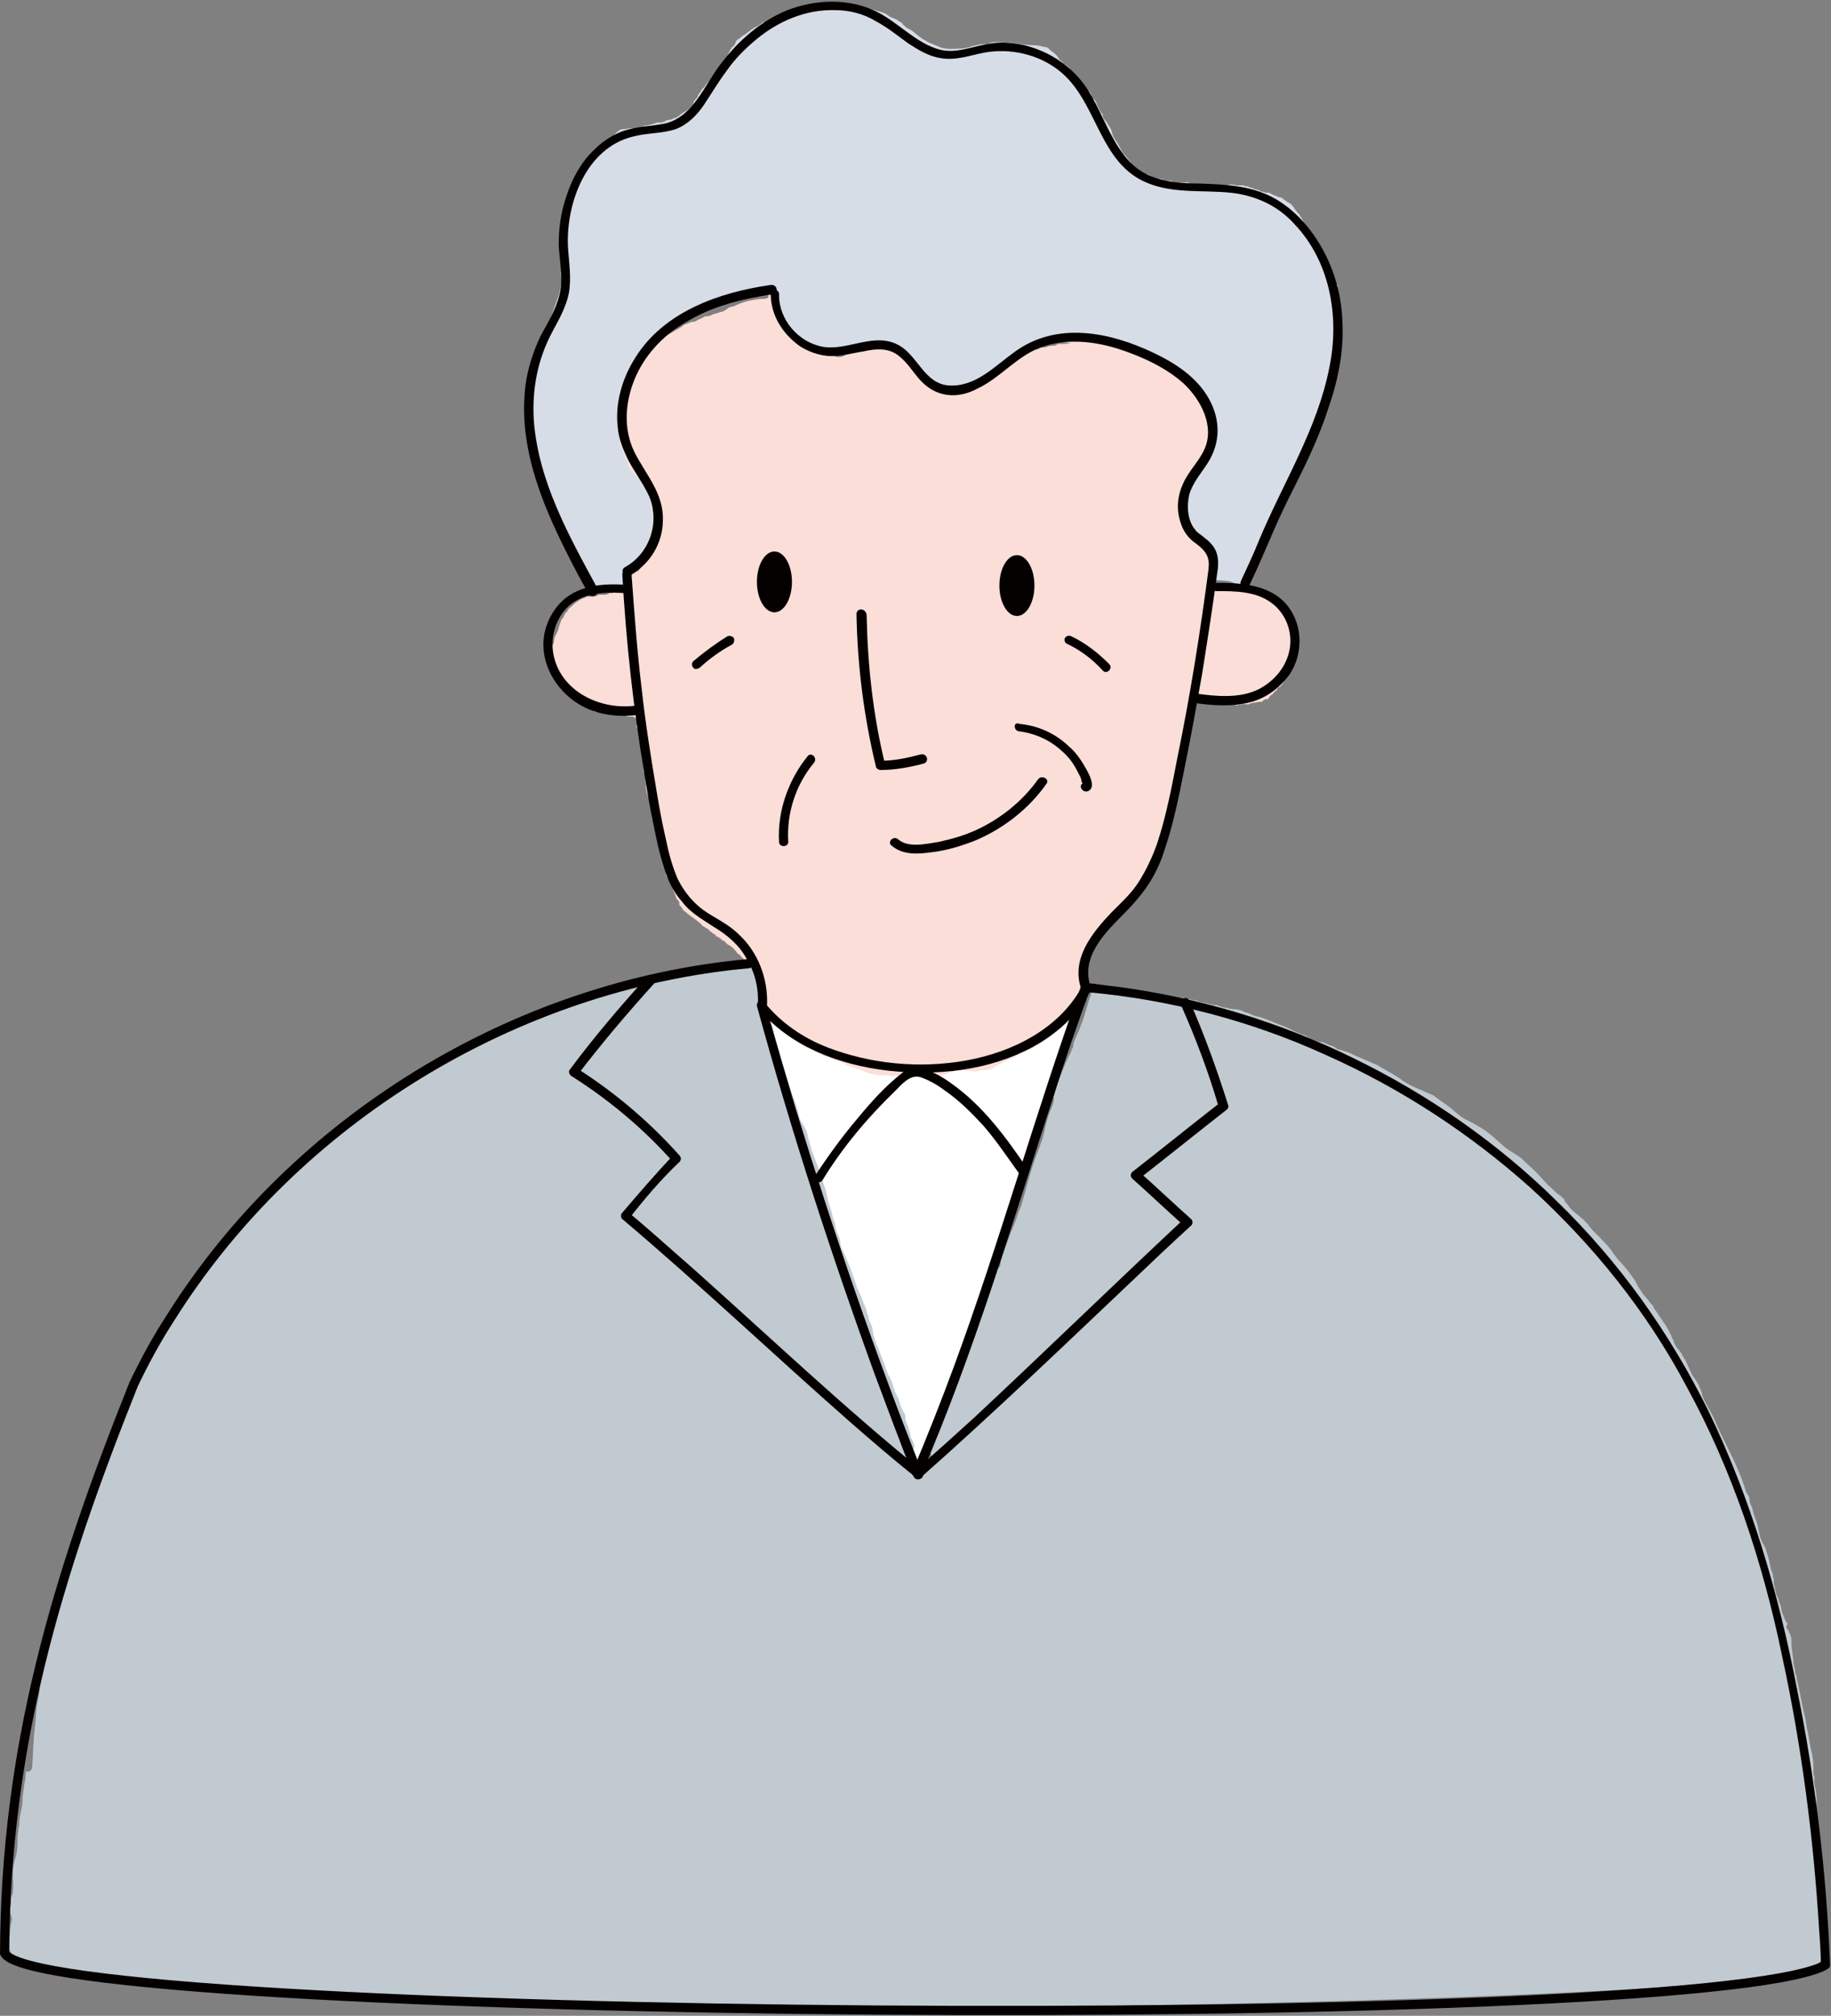 <?xml version="1.0" encoding="utf-8"?>
<!-- Generator: Adobe Illustrator 27.9.2, SVG Export Plug-In . SVG Version: 6.00 Build 0)  -->
<svg version="1.1" id="レイヤー_1" xmlns="http://www.w3.org/2000/svg" xmlns:xlink="http://www.w3.org/1999/xlink" x="0px"
	 y="0px" viewBox="0 0 198.6 218.6" style="enable-background:new 0 0 198.6 218.6;" xml:space="preserve">
<rect x="0" y="0" width="198.6" height="218.6" fill="#808080" stroke="none"/>
<style type="text/css">
	.st0{fill:#FFFFFF;}
	.st1{fill:#C1CAD1;}
	.st2{fill:#D7DDE6;}
	.st3{fill:#FBDED8;}
	.st4{fill:#040000;}
	.st5{fill:none;stroke:#040000;stroke-linecap:round;stroke-miterlimit:10;}
</style>
<g>
	<path class="st0" d="M82.9,110l6.7,21.4l9.9,27.8l3.1-7l10.2-29.5l5-15.5c0,0-3.2,4.3-5.6,5.5s-8.7,3.5-11.9,3.4
		c-3.2-0.2-8.3-1.2-10-1.9S82.9,110,82.9,110z"/>
	<path class="st1" d="M196.6,213.7c0-0.4,1.6-1.9,1.5-0.5c0,0.2,0,0,0,0.9c0-0.3,0-0.7,0-0.9c0-0.4-0.1-0.8-0.1-1.2
		c0-0.3,0-0.6-0.1-1c0-0.2,0-0.3,0-0.5c0,0,0-0.1-0.1-0.2c-0.2-0.6-0.1-1.4-0.1-2c0-0.8-0.2-1.5-0.2-2.3c0-0.6,0.1-1.1,0-1.7
		c-0.1-0.6-0.1-1.2-0.1-1.8c0-0.5-0.2-1-0.2-1.6c0-0.3-0.1-0.6-0.1-0.9c0-0.3,0.1-0.5,0.1-0.8c0-0.3-0.1-0.7-0.1-1.1
		c0-0.5-0.1-0.9-0.1-1.4c0-0.7,0.1-1.4,0-2.1c0-0.5-0.3-1.2-0.2-1.7c0,0,0-0.1,0-0.1c0,0,0,0,0-0.1c0-0.1-0.1-0.2-0.1-0.4
		c0-0.2,0-0.4,0-0.6c0-0.7-0.1-1.4-0.3-2.1c-0.1-0.6-0.2-1.1-0.3-1.7c-0.2-0.7-0.2-1.4-0.4-2c-0.3-1.3-0.5-2.6-0.8-3.8
		c0-0.2-0.1-0.4-0.1-0.5c-0.1-0.1-0.1-0.2-0.1-0.4c0,0,0,0,0-0.1c-0.1-0.4-0.2-0.8-0.2-1.2c-0.1-0.7-0.2-1.4-0.2-2.2
		c0-0.1-0.1-0.3-0.1-0.4c0-0.1-0.2-0.3-0.2-0.4c0,0,0,0,0-0.1c-0.3-0.2-0.3-0.5-0.1-0.7c0,0,0-0.1-0.1-0.1c-0.2-0.3-0.3-0.7-0.5-1.1
		c-0.1-0.3-0.1-0.6-0.2-0.9c-0.1-0.2-0.2-0.4-0.2-0.6c0-0.1,0-0.1-0.1-0.2c0,0,0,0,0,0c-0.1-0.2-0.2-0.4-0.2-0.6
		c-0.1-0.2-0.1-0.4-0.1-0.6c0-0.1,0-0.1,0,0.1c0-0.1-0.1-0.2-0.1-0.3c0-0.2,0-0.4,0-0.6c0-0.1-0.1-0.1-0.1-0.2c0,0,0-0.2,0-0.3
		c0,0-0.1-0.2-0.1-0.2c-0.1-0.2-0.2-0.7-0.3-1.2c-0.1-0.5-0.3-0.9-0.4-1.4c-0.2-0.4-0.5-0.8-0.6-1.3c-0.1-0.4-0.2-0.9-0.3-1.3
		c-0.1-0.4-0.3-0.8-0.4-1.2c-0.1-0.3-0.1-0.5-0.2-0.7c-0.1-0.2-0.2-0.4-0.2-0.6c-0.1-0.2,0-0.4-0.1-0.5c-0.1-0.2-0.2-0.3-0.3-0.5
		c-0.6-2-1.5-3.8-2.4-5.6c-0.4-0.8-0.8-1.7-1.2-2.6c-0.4-0.8-0.9-1.5-1.2-2.4c0,0,0,0,0,0c0,0,0,0,0-0.1c0-0.1-0.1-0.2-0.1-0.3
		c-0.1-0.3-0.2-0.4-0.3-0.7c-0.2-0.4-0.6-0.8-0.8-1.3c-0.2-0.4-0.4-0.9-0.6-1.3c-0.1-0.2-0.3-0.4-0.4-0.7c-0.1-0.1-0.2-0.3-0.3-0.4
		c-0.3-0.3-0.5-0.7-0.6-1c0-0.1,0-0.1,0-0.2c0,0,0,0.1,0,0.1c-0.1-0.1-0.2-0.3-0.2-0.4c-0.1-0.2-0.2-0.4-0.3-0.6
		c-0.3-0.6-0.7-1.1-1.1-1.7c-0.2-0.4-0.5-0.6-0.6-1c0,0-0.1-0.1-0.1-0.1c-0.2-0.2-0.3-0.3-0.4-0.5c-0.6-0.6-1.1-1.4-1.5-2.2
		c-0.5-0.7-1.1-1.5-1.5-1.9c-0.3-0.3-0.6-0.7-0.9-1.1c-0.3-0.5-0.7-0.9-1.1-1.3c-0.5-0.6-1.2-1.1-1.6-1.8c-0.2-0.1-0.3-0.3-0.4-0.4
		c-0.4-0.3-0.8-0.7-1.2-1c-0.2-0.2-0.4-0.4-0.6-0.7c-0.2-0.2-0.3-0.3-0.3-0.5c0,0-0.1-0.1-0.1-0.1c-0.2-0.2-0.4-0.4-0.6-0.5
		c-0.4-0.3-0.6-0.6-1-0.9c-0.5-0.5-0.9-1-1.4-1.5c-0.5-0.5-1.1-1-1.6-1.5c-0.6-0.5-1.4-0.8-2-1.4c-0.6-0.5-1.2-1.1-1.9-1.6
		c-0.6-0.4-1.3-0.8-1.9-1.1c-0.7-0.3-1.2-0.8-1.8-1.3c-0.6-0.5-1.3-0.9-1.9-1.4c0,0,0,0,0,0c-0.5-0.2-1.1-0.5-1.6-0.7
		c-0.7-0.3-1.4-0.6-2-1.1c-0.6-0.4-1.3-0.8-2-1.2c-0.2-0.1-0.5-0.3-0.7-0.4c-0.1,0-0.3-0.1-0.3-0.1c-0.1,0-0.1-0.1-0.2-0.1
		c-0.5-0.2-0.9-0.4-1.4-0.6c-0.3-0.1-0.6-0.3-1.1-0.5c-0.3-0.1-0.7-0.2-1-0.3c-0.1,0-0.3-0.1-0.4-0.2c0,0-0.2-0.2-0.1-0.1
		c-0.3-0.1-0.7-0.2-1-0.4c-0.1,0-0.2-0.1-0.4-0.1c0,0-0.1,0-0.1,0c0,0,0,0,0,0c-0.1,0-0.3-0.1-0.4-0.1c-0.4-0.2-0.8-0.3-1.2-0.6
		c-0.8-0.2-1.6-0.7-2.3-1c-0.9-0.3-1.7-0.7-2.6-1c-0.4-0.1-0.6-0.1-1-0.3c0,0-0.4-0.2-0.5-0.2c-0.1,0-0.2,0-0.3-0.1c0,0,0,0,0,0
		c-0.2-0.1-0.4-0.2-0.6-0.2c-0.2-0.1-0.5,0-0.7-0.1c0,0,0,0,0,0c-0.1,0-0.2,0-0.2,0c-0.1,0-0.2-0.1-0.2-0.1c-0.4,0-0.8-0.1-1.2-0.3
		c-0.1,0-0.2,0-0.2,0c-0.1,0-0.3,0-0.4-0.1c0,0-0.1,0-0.1,0c-0.2,0-0.3-0.1-0.4-0.1c-0.1,0-0.2,0-0.4-0.1c0,0,0,0-0.1,0
		c-0.2,0-0.4-0.1-0.6-0.2c-0.3,0-0.7-0.1-1-0.2c-0.4,0-0.8-0.1-1.2-0.1c-0.2,0-0.4,0-0.6,0c-0.3,0-0.3-0.1-0.5-0.1
		c-0.4,0-0.9-0.1-1.2-0.1c-0.2,0-0.7-0.1-1-0.1c-1.1,0-2.1-0.2-3.2-0.3c-0.6-0.1-1.2,0-1.8,0c-0.3,0-0.6-0.1-0.9-0.2
		c0,0.3-0.1,0.6-0.2,0.8c0,0.1-0.1,0.2-0.1,0.3c-0.1,0.2,0.1-0.3,0,0c-0.1,0.3-0.1,0.4-0.2,0.7c-0.2,0.7-0.4,1.4-0.7,2.1
		c-0.2,0.6-0.5,1.1-0.7,1.7c-0.1,0.2-0.1,0.4-0.1,0.6c-0.1,0.3,0-0.2-0.1,0.1c-0.1,0.3-0.2,0.6-0.4,0.9c-0.5,1.1-0.9,2.1-1.3,3.2
		c0,0.1-0.1,0.2-0.1,0.4c0,0-0.1,0.3-0.1,0.3c0,0.2-0.1,0.4-0.1,0.3c0,0.2,0,0.4,0,0.6c-0.1,0.4-0.2,0.7-0.4,1.1
		c-0.4,1-0.5,1.8-0.8,2.9c-0.4,1.2-0.9,2.4-1.3,3.7c-0.3,1.1-0.6,2.1-0.9,3.2c0.1-0.2-0.1,0.3-0.1,0.3c0.1-0.2,0,0.1,0,0.1
		c-0.1,0.2-0.2,0.4-0.3,0.7c-0.2,0.6-0.3,0.9-0.5,1.4c-0.5,1.2-0.9,2.3-1.3,3.5c-0.1,0.3-0.1,0.4-0.2,0.7c0.1-0.2,0,0.3-0.1,0.4
		c-0.2,0.3-0.3,0.1-0.3,0.4c-0.1,0.2-0.1,0.4-0.2,0.6c0,0.1-0.1,0.1-0.1,0.2c-0.1,0.4-0.2,0.8-0.4,1.2c-0.3,0.5-0.4,0.8-0.6,1.4
		c-0.1,0.5-0.3,1-0.6,1.5c-0.2,0.5-0.4,1.1-0.6,1.7c-0.2,0.6-0.5,1.1-0.7,1.6c-0.2,0.5-0.3,0.9-0.4,1.3c-0.1,0.3-0.3,0.6-0.4,0.9
		c-0.1,0.3-0.2,0.5-0.3,0.8c-0.1,0.1-0.1,0.2-0.1,0.3c0,0-0.1,0.1-0.1,0.2c0,0.1-0.1,0.2-0.1,0.2c0,0,0,0.1-0.1,0.1
		c0,0.1,0,0.2-0.1,0.3c0,0,0,0,0,0c0,0.1,0,0.2-0.1,0.4c-0.1,0.2-0.4,0.8-0.5,1.2c-0.1,0.2,0-0.1,0,0.1c0,0.2-0.1,0.3-0.1,0.5
		c-0.1,0.3-0.2,0.6-0.3,0.9c-0.1,0.3-0.2,0.6-0.4,0.9c0,0.1-0.1,0.3-0.1,0.4c0,0-0.1,0.2-0.1,0.2c0,0.1,0,0.2,0,0.2
		c-0.1,0.4-0.3,0.7-0.4,1.1c0,0.2-0.1,0.3-0.2,0.5c0,0.3-0.1,0.5-0.3,0.7c0.1,0.2,0.2,0.5,0.2,0.7c0.1,0.2,0.1,0.6,0,0.9
		c-0.1,0.5-0.7,0.6-1.1,0.3c-0.4,0.1-0.8-0.2-0.9-0.7c0-0.3,0-0.6,0-0.9c0-0.2,0.1-0.4,0.2-0.6c0,0,0-0.1,0-0.1
		c0-0.1-0.1-0.2-0.1-0.3c-0.1-0.2-0.1-0.3-0.2-0.5c0.1,0.3,0,0-0.1-0.1c0-0.1-0.2-0.7,0-0.2c-0.1-0.3-0.2-0.7-0.3-1
		c-0.1-0.2-0.2-0.4-0.2-0.5c-0.1-0.2-0.1-0.3-0.1-0.5c0,0,0-0.1,0-0.2c-0.1-0.3-0.2-0.3-0.3-0.6c-0.2-0.4-0.3-0.7-0.4-1.1
		c-0.2-0.5-0.5-0.9-0.6-1.4c-0.1-0.3-0.1-0.5-0.3-0.8c0-0.1-0.1-0.2-0.1-0.3c0,0,0-0.1-0.1-0.1c-0.3-0.7-0.5-1.4-0.8-2.1
		c-0.2-0.6-0.5-1.2-0.7-1.8c0-0.1-0.2-0.5-0.2-0.8c0-0.2-0.1-0.4-0.1-0.6c-0.2-0.5-0.4-0.8-0.4-1.2c-0.2-0.3-0.2-0.7-0.4-1.1
		c-0.2-0.4-0.3-0.8-0.5-1.3c0.1,0.3-0.2-0.3-0.2-0.4c-0.1-0.2-0.2-0.3-0.2-0.5c-0.2-0.5-0.3-0.9-0.5-1.4c-0.3-0.9-0.7-1.8-1.1-2.6
		c-0.2-0.4-0.1-0.9-0.3-1.3c-0.2-0.4-0.4-0.9-0.4-1.4c-0.2-0.4-0.3-0.8-0.4-1.3c-0.2-0.6-0.4-1.2-0.5-1.8c-0.2-0.9-0.6-1.7-0.8-2.6
		c-0.5-1.3-1-2.5-1.3-3.9c0-0.2-0.2-0.6-0.2-0.6c0-0.1-0.1-0.2-0.2-0.4c0.1,0.2,0-0.1-0.1-0.1c0-0.1-0.1-0.2-0.1-0.3
		c0,0-0.1,0-0.1-0.1c-0.1-0.2-0.2-0.4-0.2-0.5c-0.1-0.4-0.2-0.8-0.3-1.1c-0.1-0.3-0.2-0.6-0.3-0.9c0-0.1-0.1-0.1-0.1-0.2
		c0-0.1-0.1-0.2-0.1-0.3c-0.1-0.4-0.3-0.8-0.4-1.2c-0.2-0.5-0.5-1.4-0.7-2.1c-0.3-1.4-0.8-2.7-1-4c-0.1-0.1-0.2-0.3-0.2-0.5
		c0-0.1-0.1-0.5-0.2-0.8c-0.1-0.3-0.2-0.4,0.1-0.1c-0.1-0.1-0.1-0.3-0.2-0.4c-0.2-0.4-0.2-0.8-0.2-1.2c-0.1-0.1-0.1-0.2-0.1-0.4
		c-0.1-0.1-0.1-0.3-0.1-0.4c-0.1-0.1-0.1-0.3-0.1-0.4c0-0.1-0.1-0.2-0.1-0.3c0.1,0.2-0.1-0.1-0.1-0.1c-0.2-0.5-0.3-1-0.5-1.4
		c-0.2-0.4-0.6-0.8-0.8-1.3c-0.1,0.3-0.3,0.5-0.7,0.5c-0.6,0-1.3-0.1-1.9,0c-0.6,0.1-1.1,0.3-1.7,0.3c-1,0.1-2,0.4-3.1,0.5
		c-0.4,0.2-0.9,0.2-1.4,0.4c-0.3,0.1-0.7,0.1-0.9,0.2c-0.1,0-0.4,0.2-0.6,0.2c-0.3,0-0.5,0.1-0.7,0.2c0,0-0.3,0-0.1-0.1
		c-0.1,0-0.2,0.2-0.3,0.2c-0.4,0.2-1,0.2-1.5,0.3c-0.5,0.1-0.9,0.2-1.1,0.3c-0.2,0-0.5,0.1-0.6,0.1c-0.2,0-0.5,0.2-0.8,0.3
		c-0.6,0.1-1.2,0.2-1.8,0.4c-0.2,0.1-0.5,0.1-0.7,0.2c0,0-0.3,0.1-0.4,0.1c-0.1,0.1-0.2,0.2-0.4,0.2c-0.2,0.2-0.5,0.3-0.8,0.4
		c-0.4,0.2-0.8,0.4-1.2,0.4c-0.4,0.1-0.8,0.3-1.2,0.5c-0.5,0.2-1,0.3-1.6,0.6c-0.9,0.4-1.6,1-2.5,1.4c-0.8,0.4-1.8,0.6-2.6,0.9
		c-0.8,0.4-1.6,0.8-2.4,1.2c-0.8,0.3-1.5,0.8-2.3,1.3c-0.5,0.3-1.1,0.6-1.6,0.9c-0.4,0.2-0.8,0.5-1.2,0.7c-0.8,0.4-1.5,0.8-2.2,1.3
		c-0.3,0.2-0.6,0.5-0.9,0.7c-0.2,0.1,0,0,0,0c-0.1,0-0.2,0.1-0.3,0.2c-0.2,0.1-0.4,0.3-0.6,0.4c-0.4,0.3-0.8,0.9-1.3,1.2
		c-0.1,0.1-0.3,0.1-0.4,0.1c-0.1,0-0.2,0.1-0.3,0.2c-0.1,0.3-0.4,0.4-0.7,0.4c0.4,0,0,0.1-0.1,0.1c0,0-0.2,0.1-0.3,0.1
		c0,0-0.1,0-0.1,0.1c-0.1,0.1-0.2,0.2-0.3,0.2c-0.3,0.4-0.7,0.6-1.1,0.9c-0.3,0.2-0.6,0.4-0.9,0.6c-0.2,0.1-0.3,0.2-0.4,0.3
		c-0.2,0.4-0.7,0.7-1.1,1c-0.5,0.4-1,0.8-1.4,1.3c-0.4,0.4-0.9,0.9-1.3,1.3c-0.3,0.2-0.4,0.4-0.7,0.7c-0.3,0.4-0.7,0.7-1,1
		c-1,1-2.2,1.9-3.2,3c0.1,0.1,0.1,0.3,0,0.5c-0.2,0.4-0.5,0.9-0.9,1.2c-0.4,0.5-0.8,0.8-1.2,1.3c-0.5,0.8-1.1,1.5-1.6,2.3
		c-0.4,0.7-1,1.2-1.4,1.9c-0.2,0.3-0.5,0.7-0.7,1c-0.2,0.3-0.5,0.4-0.7,0.7c-0.2,0.2-0.3,0.4-0.5,0.6c0,0.1,0,0.2-0.1,0.4
		c-0.6,1.2-1.5,2.3-2.1,3.5c-0.6,1.3-1.3,2.5-1.9,3.7c-0.4,1-1.1,1.9-1.7,2.8c-0.6,0.8-1,1.7-1.4,2.6c0.1,0.1,0.1,0.3,0.1,0.5
		c-0.2,0.7-0.5,1.5-0.7,2.2c-0.3,0.8-0.7,1.6-1,2.4c-0.6,1.4-0.9,2.9-1.5,4.3c-0.2,0.6-0.4,1.2-0.6,1.7c0,0.1-0.1,0.3-0.1,0.4
		c-0.1,0.2-0.1,0.4-0.1,0.6c0,0.2-0.2,0.4-0.3,0.6c-0.1,0.3-0.1,0.6-0.2,0.9c-0.1,0.3-0.3,0.7-0.4,1c-0.2,0.5-0.3,1.1-0.4,1.6
		c0,0.3-0.3,0.4-0.6,0.3c-0.2,0.6-0.3,1.1-0.4,1.7c-0.1,0.4-0.2,0.9-0.2,1.4c-0.1,1-0.4,2-0.6,2.9c-0.1,0.4,0,0.8-0.1,1.1
		c0,0.1-0.1,0.2-0.1,0.2c0,0,0,0.1,0,0.1c0,0.5-0.3,1-0.3,1.5c0,0.3-0.1,0.6-0.2,0.9c0,0.3,0,0.5-0.1,0.8c-0.1,0.6-0.3,1.2-0.3,1.8
		c0,0.6-0.2,1.2-0.3,1.9c-0.1,0.7-0.1,1.4-0.2,2.2c-0.2,1.5-0.2,3-0.3,4.4c0,0.4-0.4,0.6-0.7,0.5c0,0.4,0,0.7-0.1,1.1
		c-0.1,0.4-0.1,0.9-0.2,1.3c-0.1,0.6,0,1.2-0.2,1.8c-0.1,0.5-0.2,1-0.2,1.5c-0.1,0.6-0.2,1.2-0.2,1.8c0,0.6,0,1.1-0.2,1.8
		c-0.2,0.6-0.3,1.2-0.3,1.8c0,0.6,0.1,1.3,0,1.9c0,0.2-0.1,0.5-0.2,0.7c0,0.2,0,0.4,0,0.6c0,0.3-0.2,0.5-0.1,0.8
		c0,0.3,0.1,0.5,0.2,0.8c0,0.4-0.2,0.8-0.2,1.3c0,0.5-0.1,0.9-0.2,1.4c-0.1,0.8,0.6,1,0.2,1.8c0,0.5,2.4,0.1,2.2,0.5
		c-0.1,0.3,12.4,1.6,12.4,1.9C43.3,219.7,180.2,217.8,196.6,213.7z"/>
	<path class="st2" d="M126.6,39.7C126.6,39.7,126.6,39.7,126.6,39.7c0.2,0.1,0.3,0.2,0.4,0.2c0,0,0,0,0,0c0.2,0,0.3,0.1,0.4,0.3
		c0.1,0.1,0.2,0.2,0.2,0.3c0.1,0,0.1,0.1,0,0c0,0,0,0,0,0c0.1,0.1,0.2,0.1,0.3,0.2c0,0,0,0,0,0c0,0,0,0,0,0c0.1,0.1,0.2,0.2,0.2,0.3
		c0,0,0,0,0,0c-0.1-0.2,0-0.1,0,0c0,0,0,0,0.1,0c0.1,0,0.4,0.2,0.2,0.2c0.2,0,0.3,0.2,0.4,0.3c0,0,0.1,0.1,0.1,0.1
		c0.1,0,0.1,0.1,0.1,0.1c0.1,0,0.1,0.1,0.2,0.1c0.1,0,0.1,0.1,0.1,0.1c0.1,0.1,0.2,0.2,0.3,0.3c0.1,0,0.2,0.1,0,0c0,0,0,0,0,0
		c0.1,0.1,0.3,0.1,0.3,0.3c0.1,0.1,0.1,0.1,0.2,0.2c0,0,0.1,0.1,0.1,0.1c0,0.1,0.1,0.1,0.1,0.1c0,0,0.1,0.1,0.1,0.1
		c0.1,0.2,0.2,0.4,0.3,0.6c0.1,0.2,0.2,0.4,0.2,0.7c0,0.5,0.1,1,0.1,1.5c0,0.6,0.2,1.5-0.2,2.1c0,0.2-0.1,0.4-0.2,0.5
		c0,0.2-0.1,0.3-0.1,0.3c0,0,0,0,0,0c0,0.1-0.2,0.4-0.1,0.2c0,0.2-0.2,0.3-0.3,0.4c0,0,0,0,0,0c0,0,0,0,0,0c0,0,0,0,0,0
		c-0.1,0.2-0.1,0.3-0.2,0.5c-0.1,0.2-0.1,0.3-0.3,0.5c0,0.1-0.2,0.3-0.1,0.1c-0.1,0.2-0.2,0.3-0.4,0.5c-0.2,0.3-0.4,0.6-0.6,0.9
		c0,0,0,0.1-0.1,0.1c0.2-0.3-0.1,0.3,0,0c0,0,0,0-0.1,0.1c0,0-0.1,0.1-0.1,0.1c0,0.1,0,0.1-0.1,0.2c-0.1,0.1-0.1,0.2-0.2,0.3
		c0,0,0,0,0,0c0,0.2-0.1,0.3-0.1,0.4c0,0,0,0,0,0.1c0.3,0.2,0.4,0.5,0.2,0.8c-0.1,0.2,0,0.4,0.1,0.6c0,0.2,0,0.4,0.1,0.6
		c0,0.2,0,0.3,0,0.5c0,0.1,0,0.1,0,0.2c0,0.2,0.1,0.3,0.1,0.5c0,0,0,0,0,0c0,0,0,0.1,0,0.1c0.1,0.1,0.1,0.2,0.2,0.3
		c0.1,0.1,0.2,0.3,0.2,0.4l0,0.1c0,0,0,0,0,0c0.1,0,0.1,0.1,0.1,0.1c0,0,0.1,0,0.1,0.1c0,0,0,0,0,0c0,0,0.1,0,0.1,0
		c0,0,0.2,0.1,0.3,0.1c0.1,0,0.3,0.1,0.3,0.1c0,0,0,0,0,0c0,0,0.1,0.1,0.1,0.1c0.1,0,0.2,0.1,0.3,0.1c0.2,0.1,0.3,0.2,0.4,0.3
		c0.2,0.1,0.3,0.3,0.3,0.5c0.2,0.2,0.3,0.4,0.3,0.7c0.1,0.1,0.1,0.3,0.2,0.5c0.1,0.3,0.1,0.6,0.1,1c0,0.4,0,0.9,0,1.3
		c0,0.1,0,0.1,0,0.2c0,0.1-0.1,0.4-0.1,0.5c0.2,0,0.5,0,0.7,0.1c0.7,0.1,1.5,0,2.1,0.4c0.1,0,0.2,0,0.3,0.1c0.2,0,0.3,0,0.5,0
		c0-0.2,0.1-0.3,0.2-0.4c0-0.1,0.1-0.2,0.2-0.3c0,0,0-0.1,0-0.1c0,0.1,0,0.1,0,0.1c0,0,0,0,0,0c0-0.1,0.2-0.5,0.2-0.5
		c0.3-0.5,0.5-1.1,0.8-1.6c0.3-0.5,0.7-1.1,1-1.7c0.2-0.3,0.3-0.6,0.4-1c0.1-0.5,0.3-0.9,0.5-1.4c0.1-0.2,0.3-0.4,0.3-0.5
		c0.1-0.2,0.1-0.3,0.2-0.5c0-0.1,0-0.1,0.1-0.2c0.1-0.3,0.1-0.2,0.1-0.1c0,0,0-0.1,0-0.1c0,0,0-0.1,0.1-0.1c0,0,0,0,0-0.1
		c0.1-0.1,0.2-0.3,0.3-0.4c0-0.1,0.1-0.1,0.1-0.2c0.1-0.2,0.1-0.5,0.2-0.7c0.2-0.6,0.6-1.2,0.8-1.7c0.3-0.6,0.5-1.1,0.8-1.7
		c0.2-0.3,0.3-0.8,0.6-1.1c0-0.2,0.2-0.4,0.3-0.5c0.1-0.3,0.3-0.7,0.4-1c0.2-0.4,0.3-0.7,0.5-1c0,0,0-0.1,0-0.1
		c0-0.1,0.1-0.2,0.1-0.3c0.3-0.8,0.3-1.6,0.6-2.4c0.3-0.8,0.6-1.7,0.9-2.5c0.1-0.2,0.1-0.4,0.2-0.6c0.1-0.4,0.2-0.9,0.3-1.3
		c0-0.4,0-0.8,0-1.3l0-1.3c0-0.6,0-1.1-0.1-1.7c-0.1-0.6-0.1-1.1-0.1-1.8c0-0.6,0-1.2,0.2-1.7c0-0.2,0.1-0.5,0.1-0.7
		c-0.1-0.1-0.2-0.1-0.3-0.2c-0.4-0.5-0.5-1-0.6-1.5c-0.1-0.2-0.2-0.4-0.4-0.7c-0.2-0.3-0.3-0.6-0.4-1c-0.1-0.1-0.2-0.3-0.3-0.4
		c-0.2-0.1-0.3-0.4-0.3-0.6c0-0.4-0.2-0.5-0.4-1c0-0.1-0.1-0.2-0.1-0.3c-0.1,0-0.1-0.1-0.2-0.1c-0.1-0.1-0.2-0.2-0.2-0.3
		c-0.3-0.4-0.5-0.7-0.7-1.1c-0.1-0.1-0.4-0.7-0.2-0.3c0-0.1-0.1-0.1-0.1-0.2c-0.1-0.1-0.2-0.1-0.2-0.2c-0.1-0.1-0.2-0.2-0.3-0.4
		c-0.1-0.1-0.1-0.2-0.2-0.3c0.1,0.2,0,0.1-0.1-0.1c0,0-0.1-0.1-0.1-0.1c-0.2-0.1-0.4-0.2-0.5-0.3c0,0,0,0,0,0c0,0,0,0,0,0
		c0.2,0.1-0.2-0.1,0,0c0,0,0,0,0,0c-0.2-0.1-0.3-0.2-0.4-0.3c-0.1,0-0.1-0.1-0.2-0.1c-0.2,0-0.4-0.1-0.6-0.2c-0.1,0-0.2-0.1-0.3-0.1
		c-0.1,0-0.1-0.1-0.1-0.1c-0.1,0-0.2-0.1-0.3-0.1c0.1,0-0.3,0-0.3,0c-0.1,0-0.2-0.1-0.3-0.1H137c-0.2,0-0.4-0.1-0.5-0.2
		c-0.1,0-0.4-0.1-0.5-0.1c0,0-0.1-0.1-0.1-0.1c-0.2,0-0.4-0.1-0.6-0.2c0,0-0.1,0-0.2,0c0,0-0.2-0.1-0.3-0.1c-0.1,0-0.2,0-0.2,0
		c-0.2,0-0.3,0-0.5,0c-0.3-0.1-0.5-0.1-0.7-0.1c-0.4,0.2-0.8,0.2-1.2,0.2c-0.5,0-0.9,0-1.3-0.2c-0.5,0-1,0-1.5,0
		c-0.3,0-0.5-0.2-0.7-0.3c0.2,0.1-0.2,0.1-0.2,0.1c-0.2,0-0.4,0-0.5,0c-0.3,0-0.5,0-0.8-0.1c0,0-0.1,0-0.1-0.1c-0.1,0-0.3,0-0.4,0
		c-0.2,0-0.5-0.1-0.7-0.2c-0.2,0-0.4-0.1-0.6-0.1c-0.3,0-0.6-0.2-0.9-0.4c-0.1,0-0.2,0-0.3,0c-0.1,0-0.3,0-0.4-0.1
		c-0.1-0.1-0.1-0.1-0.1-0.1c-0.2-0.1-0.3-0.2-0.4-0.3c-0.1-0.1-0.1-0.1-0.2-0.2c-0.1-0.1-0.2-0.3-0.4-0.5c-0.2-0.3-0.4-0.5-0.6-0.8
		c-0.4-0.3-0.6-0.9-0.9-1.4c-0.3-0.4-0.5-0.7-0.6-1.2c0-0.1-0.1-0.2-0.1-0.3c-0.2-0.3-0.3-0.5-0.5-0.8c-0.1-0.1-0.2-0.2-0.3-0.4
		c-0.1-0.1-0.1-0.3-0.1-0.4c-0.1-0.1-0.2-0.2-0.3-0.4c-0.1-0.1-0.1-0.3-0.2-0.4c-0.1-0.2-0.2-0.5-0.3-0.7c0,0-0.1-0.1-0.1-0.1
		c-0.1-0.1-0.3-0.2-0.3-0.4c0-0.1-0.1-0.2-0.1-0.3c-0.3-0.3-0.5-0.6-0.8-0.9c-0.2-0.2-0.6-0.5-0.9-0.8c-0.2-0.2-0.3-0.4-0.4-0.7
		c-0.1-0.1-0.1-0.2-0.2-0.3c0,0-0.1-0.1-0.1-0.1c0,0-0.1-0.1-0.1-0.1c0,0,0,0,0,0c-0.1-0.1-0.3-0.2-0.4-0.3
		c-0.1-0.1-0.2-0.2-0.3-0.3c-0.1-0.1-0.2-0.1-0.3-0.3c-0.1-0.2-0.2-0.3-0.3-0.4c-0.3-0.3-0.6-0.4-0.8-0.7c-0.1,0-0.2-0.1-0.3-0.1
		c0,0,0,0-0.1,0c-0.4-0.1-0.8-0.2-1.3-0.2c-1,0-2-0.3-3-0.3c-0.4,0-1-0.1-1.4,0c-0.2,0-0.3,0.1-0.5,0.2c-0.2,0-0.4,0-0.7,0
		c-0.3,0.1-0.6,0.1-0.9,0.2c-0.8,0.3-1.6,0.3-2.5,0.3c-0.5,0-0.9-0.1-1.3-0.3c-0.4-0.2-0.9-0.3-1.3-0.6c-0.7-0.3-1.2-1-1.9-1.3
		c-0.2-0.1-0.3-0.2-0.5-0.4c-0.2-0.1-0.2-0.1,0-0.1c-0.1,0-0.2-0.1-0.3-0.2c-0.1,0-0.3-0.2-0.5-0.3c-0.2-0.1-0.5-0.2-0.7-0.3
		c-0.1-0.1-0.3-0.2-0.4-0.3c0,0,0.3,0.1,0,0c-0.5-0.2-0.9-0.3-1.6-0.5c-0.5-0.1-1.1-0.3-1.7-0.3c-0.6-0.1-1.1,0-1.5-0.1
		c-0.6-0.1-1,0-1.6,0c-0.1,0-0.2,0-0.3,0c-0.1,0-0.1,0-0.2,0.1c-0.2,0.1-0.6,0.1-0.8,0.2C87.9,1,87.7,1,87.5,1.1
		c-0.1,0-0.2,0-0.4,0.1c-0.7,0.1,0.4-0.1-0.3,0.1c-0.3,0.1-0.6,0-0.8,0.1c-0.4,0.1,0.1,0-0.3,0.1c-0.1,0-0.2,0-0.3,0
		c-0.1,0-0.3,0.1-0.4,0.1c-0.1,0-0.2,0-0.3,0.1c0,0-0.1,0.1-0.2,0.1c-0.1,0.1-0.3,0.2-0.5,0.2C84,1.9,83.9,2,83.8,2
		c-0.2,0.1-0.3,0.1-0.5,0.2c-0.1,0.1-0.2,0.2-0.4,0.3c0,0,0,0.1-0.3,0.1c0.1,0,0.2,0,0.3-0.1c-0.1-0.1-0.3-0.1-0.3,0.1
		c0-0.1,0,0,0,0c0,0,0,0,0,0c0,0,0,0-0.1,0c0,0,0,0,0,0c-0.2,0.2-0.4,0.3-0.7,0.4c-0.1,0.1-0.2,0.2-0.3,0.2c-0.1,0-0.1,0.1-0.1,0.1
		c0,0,0,0,0,0c0,0,0,0,0,0c0,0,0,0-0.1,0.1c0,0-0.1,0-0.1,0c0,0,0,0.1-0.1,0.1c-0.1,0.1-0.2,0.2-0.4,0.3c-0.1,0-0.1,0.1-0.3,0.2
		c0,0,0,0,0,0c0,0,0,0,0,0c0,0-0.1,0.1-0.1,0.1c-0.2,0.1-0.3,0.2-0.4,0.3c0,0-0.1,0.1-0.1,0.1c0,0,0,0.1,0,0.1
		c-0.1,0.2-0.1,0.3-0.1,0.1c0,0.2-0.1,0.3-0.3,0.4c0,0,0,0,0,0c0,0,0,0,0,0c0,0,0,0,0,0c-0.1,0.2-0.2,0.3-0.3,0.5
		c-0.1,0.2-0.2,0.5-0.4,0.7c0,0,0,0,0,0c0.2-0.2,0.1-0.1,0,0c0,0,0,0,0,0c0,0.1-0.1,0.1-0.1,0.2c0,0,0,0,0,0c0,0-0.1,0.1-0.1,0.2
		c0,0.1,0,0.1,0,0.1c-0.1,0.1-0.1,0.2-0.2,0.3c0,0,0,0,0,0c0,0,0,0,0,0c0,0,0,0.1-0.1,0.1c0,0-0.1,0.1-0.1,0.1
		c-0.1,0.2-0.3,0.5-0.5,0.7c0,0.1-0.1,0.2-0.2,0.3c-0.1,0.1-0.1,0.1-0.1,0.1c0,0.1-0.1,0.1-0.1,0.1c0,0,0,0,0,0
		c-0.1,0.1-0.1,0.1-0.2,0.2c-0.1,0.1-0.2,0.2-0.3,0.3c-0.1,0.1-0.2,0.3-0.3,0.4c0,0.1-0.1,0.1-0.2,0.2c0,0,0,0.1-0.1,0.1
		c-0.1,0.3-0.3,0.5-0.4,0.6c0,0,0,0.1,0,0.1c0,0.1-0.1,0.2-0.2,0.3c0.1-0.1,0.2-0.2,0,0c0,0,0,0-0.1,0.1c0,0.1,0,0.1-0.1,0.1
		c0,0.1-0.1,0.2-0.1,0.3c0,0,0,0,0,0c0,0.1-0.1,0.3-0.2,0.3c-0.1,0.1-0.2,0.3-0.3,0.3c-0.1,0.1-0.2,0.2-0.4,0.3
		c-0.1,0-0.1,0.1-0.2,0.1c0,0-0.1,0.1-0.1,0.1c0,0-0.2,0.1-0.3,0.2c0.2-0.1-0.2,0.2-0.3,0.2c0,0,0,0,0,0c0,0-0.1,0.1-0.1,0.1
		c0,0-0.1,0-0.1,0c0,0,0,0,0,0c-0.1,0-0.2,0.1-0.3,0.1c0.1,0-0.5,0.2-0.3,0.1c0.2-0.1-0.4,0.1-0.5,0.1c0.3-0.1,0,0.1-0.1,0.1
		c-0.2,0.1-0.5,0.1-0.8,0.1c0,0-0.1,0-0.1,0.1c-0.1,0-0.2,0-0.2,0c0,0,0,0-0.2,0.1c-0.1,0-0.3,0-0.4,0.1c-0.1,0-0.2,0-0.3,0
		c0,0-0.1,0-0.1,0.1c-0.1,0-0.2,0-0.2,0c0,0-0.1,0-0.1,0.1c-0.2,0.1-0.3,0.1-0.5,0.1c-0.4,0-0.9,0-1.3,0.1c-0.2,0-0.4,0-0.6,0.1
		c-0.3,0.2-0.5,0.5-0.8,0.7c-0.2,0.2-0.5,0.3-0.7,0.5c0,0-0.5,0.4-0.2,0.2c-0.4,0.3-0.7,0.5-1,0.8c-0.1,0.1-0.2,0.2-0.3,0.3
		c0,0-0.1,0.1-0.1,0.1c-0.1,0.1-0.4,0.5-0.3,0.3c-0.5,0.7-1,1.5-1.3,2.2c-0.1,0.3-0.3,0.7-0.5,1c-0.1,0.2-0.1,0.4-0.3,0.7
		c0,0.1,0,0.1,0,0.2c0.1-0.3,0,0.1,0,0.1c0,0.1,0,0.1-0.1,0.2c0,0.1,0,0.2-0.1,0.2c-0.1,0.7-0.1,1.4-0.2,2.1c-0.1,0.6-0.1,1-0.1,1.7
		c0,0.6-0.1,1.2-0.1,1.9c0,0.2,0,0.4-0.1,0.6c0,0.5,0,1-0.1,1.4c0,0,0,0.2-0.1,0.3c0,0,0,0,0,0c0.1,0.5,0.1,1,0,1.5
		c-0.1,0.9-0.5,1.7-0.8,2.6c-0.3,0.9-0.7,1.9-1.1,2.8c0,0.1-0.1,0.1-0.1,0.1c0,0,0,0,0,0c0,0,0,0.1,0,0.1c0,0,0,0,0,0
		c0,0.1-0.1,0.3-0.1,0.4c-0.1,0.1-0.2,0.2-0.2,0.4c-0.1,0.3-0.3,0.5-0.4,0.8C58.1,38.7,58,38.9,58,39c0,0,0,0.1,0,0.1
		c-0.2,0.8-0.5,1.6-0.6,2.4c-0.2,1.4-0.4,2.6-0.4,4c0.2,0.6,0.1,1.3,0.2,1.9c0,0.1,0.1,0.3,0.1,0.4c0,0.1,0.2,0.6,0,0.2
		c0.2,0.4,0.2,0.7,0.3,1.1c0.1,0.3,0.1,0.7,0.2,1c0,0.1,0,0.1,0,0.1c0,0,0,0,0,0c0.1,0.2,0.1,0.4,0.2,0.6c0.1,0.3,0.2,0.7,0.3,1
		c0,0.1,0.1,0.2,0.1,0.3c0-0.2,0.1-0.2,0.1,0.1c0,0.1,0,0.1,0,0.2c0.1,0.1,0.1,0.2,0.1,0.3c0,0.1,0.1,0.1,0.1,0.2
		c0.2,0.3,0.2,0.5,0.3,0.8c0.1,0.2,0.2,0.3,0.3,0.5c0,0.1,0,0.1,0.1,0.1c0,0,0.1,0.1,0.1,0.1c0.3,0.5,0.2,0.6,0.4,1.1
		c-0.1-0.3,0.2,0.1,0.2,0.2c0.1,0.1,0.1,0.3,0.1,0.4c0.1,0.1,0.2,0.2,0.2,0.4c0.1,0.1,0.1,0.2,0.2,0.3c0.4,0.4,0.7,0.9,0.8,1.5
		c0.1,0.1,0.1,0.2,0.2,0.4c0,0,0,0,0,0.1c0.2,0.3,0.1,0.2,0,0.1c0.1,0.1,0.1,0.2,0.2,0.4c0.2,0.2,0.2,0.5,0.3,0.9
		c-0.1-0.2,0,0,0.1,0.1c0,0,0.1,0.1,0.1,0.3c0.1,0.1,0.2,0.3,0.2,0.4c0.1,0.1,0.1,0.1,0.2,0.2c0.1,0.1,0.1,0.2,0.1,0.4
		c0,0,0,0,0-0.1c0,0,0.1,0.2,0.2,0.3c0.1,0.1,0.1,0.2,0.1,0.2c0.2,0.1,0.3,0.3,0.3,0.5c0.1,0.1,0.1,0.2,0.2,0.3
		c0.2,0.2,0.3,0.4,0.3,0.6c0.1,0.1,0.2,0.1,0.2,0.2c0,0.1,0.1,0.2,0.1,0.3c0.3,0,0.5,0,0.8,0.2c0.1,0,0.1,0,0.2,0
		c0.1-0.1,0.3-0.1,0.4-0.1c0.3,0,0.6,0,0.8,0c0.2-0.1,0.4-0.2,0.6-0.1c0.1,0,0.2,0.1,0.3,0.1c0.2,0,0.3,0,0.5,0c0,0,0,0,0.1,0v0
		c0-0.1,0-0.2,0-0.3c0,0-0.1-0.1-0.1-0.2c-0.1-0.3,0-0.6,0.1-0.9c0-0.2,0.1-0.4,0.2-0.5c0.1-0.2,0.3-0.4,0.5-0.5
		c0.1-0.1,0.3-0.2,0.4-0.2c0,0,0,0,0,0c0,0,0.1-0.1,0.2-0.1c0.1-0.1,0.4-0.2,0.2-0.1c0.1-0.1,0.2-0.1,0.2-0.2
		c0.1-0.1,0.2-0.3,0.3-0.3c0.1-0.1,0.2-0.2,0.3-0.3c0-0.1,0.1-0.2,0.1-0.2c0.2-0.3,0.1-0.2,0.1,0.1c0-0.3,0.1-0.5,0.3-0.6
		c0-0.1,0.1-0.2,0.1-0.3c0-0.1,0.1-0.3,0.1-0.3c0,0,0,0,0,0c0-0.1,0.1-0.3,0.1-0.4c0-0.2,0.1-0.3,0.1-0.5c0-0.5-0.1-0.9,0-1.4
		c0-0.1,0-0.1,0-0.2c0,0,0,0-0.1-0.2c0,0,0,0,0,0c0,0,0,0,0-0.1c-0.1-0.1-0.1-0.5-0.1-0.7c0,0,0,0,0,0c-0.1-0.2-0.1-0.3-0.1-0.5
		c0-0.2-0.1-0.7,0-0.9c0,0,0,0,0,0c0-0.1-0.1-0.1-0.1-0.2c0-0.1,0-0.2-0.1-0.3c0-0.1-0.1-0.1-0.1-0.2c0-0.1,0-0.2-0.1-0.2
		c-0.1-0.2-0.2-0.5-0.3-0.7c-0.1-0.1-0.2-0.3-0.3-0.4c0-0.1,0-0.1,0-0.2c-0.1-0.1-0.1-0.2-0.2-0.3c0,0,0,0-0.1-0.1
		c0,0-0.1-0.1-0.1-0.2c-0.1-0.1-0.1-0.2-0.2-0.2c-0.1-0.2-0.3-0.4-0.4-0.7c0-0.2,0-0.3,0-0.1c0,0.1,0,0.1-0.1,0
		c0-0.1-0.1-0.1-0.1-0.2c0-0.1,0-0.1,0,0c0,0,0,0,0,0c0,0,0,0,0,0c0,0,0,0,0,0c0-0.1-0.1-0.1-0.1-0.1c-0.1-0.1-0.1-0.2-0.1-0.3
		c0,0,0-0.1,0-0.1c-0.2-0.2-0.4-0.5-0.4-0.8c-0.1-0.1-0.2-0.3-0.2-0.4c-0.1-0.3-0.2-0.7-0.2-1c0,0,0,0,0,0c0,0,0,0,0,0
		c-0.1-0.1-0.1-0.3-0.1-0.4c0-0.2,0-0.5,0-0.7c0-0.3,0-0.6,0-1c0,0,0.1-0.4,0.1-0.5c0,0,0-0.1,0-0.1c0-0.2,0-0.5,0-0.7
		c0,0,0.1-0.3,0.1-0.4c0-0.1,0-0.4,0-0.4c0-0.1,0.1-0.2,0.1-0.3c0-0.3,0.1-0.6,0.1-1c0-0.2,0.1-0.3,0.2-0.4c0,0,0,0,0,0
		c0-0.1,0.1-0.2,0.1-0.3c0-0.2,0-0.3,0.1-0.5c0-0.2,0.1-0.3,0.1-0.5c0-0.1,0.1-0.2,0.2-0.2c0.1-0.3,0.3-0.6,0.4-0.9
		c0.1-0.2,0.1-0.3,0.2-0.4c0,0,0-0.1,0-0.1c0-0.1,0.1-0.2,0.2-0.3c0,0,0,0,0,0c0.1-0.2,0.3-0.4,0.5-0.6c0.1-0.1,0.2-0.2,0.3-0.3
		c0.1-0.2,0.3-0.3,0.5-0.3c0.1-0.2,0.3-0.3,0.6-0.3c-0.2,0,0.6-0.6,0.7-0.6c-0.2,0.1,0.2-0.3,0.2-0.2c0.1-0.1,0.3-0.2,0.4-0.3
		c0.5-0.4,1-0.7,1.5-1c0.1-0.1,0.3-0.2,0.6-0.3c-0.3,0.1,0.1-0.2,0.2-0.2c0.1,0,0.1-0.1,0.2-0.1c0.2-0.1,0.3-0.2,0.5-0.3
		c0.2-0.2,0.4-0.3,0.7-0.4c0.1,0,0.3-0.1,0.5-0.2c0,0,0-0.1,0.1-0.1c0.1-0.1,0.3-0.1,0.4-0.1c0.2-0.1-0.1,0,0.1-0.1
		c0.3-0.1,0.5-0.2,0.7-0.3c0.2-0.1,0.5-0.2,0.7-0.3c0.3-0.1,0.8-0.2,1.3-0.4c0.3-0.1,0.6-0.2,1-0.3c0.4-0.1,0.8,0,1.3-0.1
		c0.5-0.1,0.9,0.3,1,0.7c0.2,0.1,0.3,0.3,0.3,0.6c0,0.3,0,0.5,0.1,0.8c0,0.1,0.1,0.1,0.1,0.2c0.1,0.1,0.2,0.2,0.2,0.4
		c0.1,0.1,0.2,0.2,0.2,0.3c0,0.1,0,0.1,0.1,0.2c0,0,0,0.1,0.1,0.2c0.1,0.1,0.2,0.2,0.2,0.4c0.1,0.1,0.1,0.3,0.2,0.5
		c0.1,0.4,0-0.4,0.1,0.2c0.1,0.1,0.2,0.3,0.3,0.4c0.1,0.1,0.1,0.2,0.2,0.3c0.1,0.1,0.1,0.1,0.2,0.2c0.2,0.1,0.3,0.3,0.4,0.5
		c0-0.2,0,0,0.1,0.1c0.1,0.1,0.2,0.1,0.3,0.1c0.2,0.1,0.4,0.1,0.5,0.2c0.2,0.1,0.5,0.1,0.7,0.2c0.1,0,0.2,0.1,0.3,0.1
		c0.1,0,0.3,0.1,0.4,0.1c0.3,0,0.7,0,1,0.1c0.1,0,0.2,0,0.3,0h0.1c0,0,0,0,0.1,0c0,0,0,0,0,0c0,0,0.1,0,0.1,0c0,0,0,0,0.1,0
		c0.2,0,0.4,0.1,0.6,0.1c0.3,0,0.5-0.1,0.8-0.1c0,0,0,0,0.1,0c0.1,0,0.2,0,0.1,0h0c0.2-0.1,0.3-0.1,0.5-0.1c0,0,0.1,0,0.1,0
		c0.1,0,0.2-0.1,0.3-0.1c0.1-0.1,0.2-0.1,0.3-0.2c0.1-0.1,0.3-0.2,0.4-0.2c0.4,0,0.8,0,1.2,0.1c0.4,0,0.9-0.1,1.2,0.1c0,0,0,0,0.1,0
		c0.1,0,0.3,0,0.4,0c0.1,0,0.2,0.1,0.3,0.2c0.1,0,0.1,0,0.1,0.1c0,0,0,0,0,0c0.2,0,0.4,0.1,0.5,0.2c0.1,0,0.2,0.1,0.3,0.1
		c0.1,0,0.2,0,0.3,0.1c0,0,0,0,0,0c0.3,0,0.5,0.1,0.6,0.3c0.1,0,0.1,0.1,0.2,0.1c0.2,0,0.4,0.2,0.5,0.3c0,0,0,0,0.1,0.1
		c0.1,0.1,0.2,0.1,0.2,0.2c0.1,0.1,0.2,0.2,0.3,0.4c0,0,0,0,0,0c0,0,0.1,0.1,0.1,0.1c0.1,0.1,0.3,0.6,0.1,0.2c0,0.1,0.2,0.3,0.2,0.3
		c0.1,0.1,0.2,0.2,0.3,0.4c0,0,0,0,0,0c0.1,0.1,0.1,0.2,0.2,0.2c0.1,0.1,0.2,0.2,0.3,0.3c0.2,0.1,0.4,0.2,0.5,0.3
		c0.1,0,0.1,0.1,0.1,0.1c0.1,0.1,0.2,0.1,0.1,0.1c0.1,0,0.2,0.1,0.3,0.2c0.1,0,0.1,0,0.2,0c0,0-0.1,0-0.1,0c0,0,0,0,0,0
		c0,0,0.1,0,0.1,0c0.1,0,0.1,0,0.2,0c0.1,0,0.2,0,0.2,0.1c0.3-0.1,0.6-0.1,1-0.1c0.4-0.1,0.7-0.1,1-0.1c0.1-0.1,0.3-0.2,0.4-0.2
		c0.1,0,0.2,0,0.3,0c0.1-0.1,0.3-0.1,0.5-0.1c0,0,0,0,0.1,0c0.1-0.1,0.2-0.1,0.4-0.1c0.1,0,0.2-0.1,0.3-0.1c0.2-0.1,0.4-0.3,0.6-0.4
		c0.3-0.2,0.6-0.4,1-0.6c0,0,0.4-0.3,0.2-0.1c0.1-0.1,0.2-0.2,0.3-0.3c0.1-0.1,0.2-0.2,0.2-0.2c0,0,0.1-0.1,0.1-0.1
		c0.4-0.4,1-0.7,1.5-1.1c0.4-0.3,0.8-0.6,1.2-0.8c0.2-0.1,0.3-0.2,0.5-0.2c0.1-0.1,0.2-0.1,0.3-0.1c0,0,0.1-0.1,0.1-0.1
		c0,0,0.1,0,0.2,0c0,0,0.1-0.1,0.1-0.1l0.2-0.1c-0.2,0.1,0.6-0.2,0.4-0.1c0.3-0.1,0.5-0.1,0.8-0.2c0.3-0.1,0.6-0.2,1-0.1
		c0.4,0,0.8,0.1,1.2,0.1c0.4,0,0.8,0,1.2,0c0.5,0,0.9,0,1.2,0.1c0.2,0,0.4,0,0.6,0.1c0.2,0,0.3,0,0.5,0.1c0.1-0.3,0.4-0.4,0.7-0.4
		c0.2,0,0.3,0.1,0.5,0.1c0.1,0,0.3,0.1,0.4,0.2c0.1,0,0.2,0.1,0.2,0.1c0.1,0.1,0.3,0.2,0.4,0.3c0.4,0.2,0.9,0.5,1.3,0.7
		c0.2,0.1,0.4,0.2,0.6,0.4c0.1,0.1,0.1,0.1,0.1,0.1c0.2,0.1,0.4,0.1,0.6,0.3c0.1,0,0.3,0.1,0.4,0.1c0.1,0,0.3,0.1,0.3,0.1
		c0.1,0,0.3,0,0.4,0.1c0.1,0,0.1,0.1,0.2,0.1c0.1,0,0.2,0.1,0.2,0.1C126.4,39.6,126.5,39.6,126.6,39.7z"/>
	<path class="st3" d="M140.2,67.9c0-0.1,0-0.1,0-0.1c0,0,0,0-0.1-0.1c-0.1-0.1-0.1-0.3-0.1-0.4c0,0,0,0,0,0c0-0.1-0.1-0.2-0.1-0.3
		c-0.1-0.1-0.1-0.3-0.2-0.4c0,0,0,0,0,0c-0.1-0.1-0.1-0.2-0.1-0.3c0,0,0,0,0,0c-0.2-0.2-0.4-0.5-0.6-0.7c0,0-0.1-0.1-0.1-0.1
		c-0.1-0.1-0.1-0.1-0.1-0.2c-0.1-0.1-0.2-0.2-0.3-0.3c0,0-0.1-0.1-0.1-0.1c-0.1,0-0.3-0.2-0.3-0.2c0,0,0,0,0,0c0,0,0,0,0,0
		c-0.1,0-0.1-0.1-0.1-0.1c-0.1,0-0.1-0.1-0.1-0.1c0,0-0.1,0-0.1,0c0,0,0,0,0,0c0,0,0,0,0-0.1c0,0-0.1,0-0.1,0
		c-0.1,0-0.1-0.1-0.2-0.1c0,0-0.1,0-0.2,0c-0.1,0-0.2-0.1-0.3-0.1c-0.1,0-0.2,0-0.3,0c0,0-0.4-0.1-0.3-0.1c-0.2,0-0.4,0-0.6-0.1
		c-0.2,0.2-0.5,0.3-0.9,0.1c-0.4-0.2-0.6-0.1-1-0.2c-0.1,0-0.2-0.1-0.3-0.1c0,0,0,0,0,0c-0.2,0-0.5,0-0.7-0.1
		c-0.3-0.1-0.5-0.1-0.8-0.1c0,0,0,0-0.1,0c-0.1,0-0.1,0-0.2,0c0,0-0.1,0-0.1-0.1c0,0,0,0-0.1-0.1c-0.1-0.1-0.2-0.3-0.2-0.5
		c0,0,0-0.1,0-0.1c0,0,0-0.1,0-0.1c0-0.2,0.1-0.3,0.2-0.5c0,0,0,0,0.1-0.1c0,0,0,0,0.1,0v-0.2c0,0,0,0,0,0c-0.1-0.1-0.1-0.2-0.1-0.3
		c-0.1-0.1-0.2-0.3-0.2-0.5c0-0.1,0-0.2,0-0.3c-0.1-0.1-0.1-0.2-0.1-0.4c0-0.1,0-0.1-0.1-0.2c-0.1-0.1-0.2-0.3-0.2-0.5v-0.1
		c0-0.1-0.1-0.1-0.1-0.2c0,0,0-0.1-0.1-0.1c-0.1,0-0.1-0.1-0.2-0.2c-0.1-0.1-0.2-0.2-0.3-0.3c0,0,0,0,0,0c-0.2-0.1-0.3-0.1-0.3-0.3
		c-0.1-0.1-0.1-0.2-0.1-0.3c-0.1-0.1-0.1-0.2-0.1-0.3c0,0-0.1-0.1-0.1-0.2c0-0.1,0-0.1-0.1-0.2c-0.1-0.1-0.2-0.3-0.2-0.4
		c-0.1-0.1-0.1-0.2-0.1-0.3c-0.1-0.1-0.1-0.2-0.2-0.3c-0.1-0.1-0.2-0.3-0.3-0.4c0,0-0.1-0.1-0.1-0.1c-0.2-0.1-0.3-0.4-0.3-0.6v-0.2
		c-0.1-0.1-0.2-0.3-0.2-0.4c0-0.2,0-0.4,0.1-0.6c0,0,0-0.1,0.1-0.1c0-0.2,0.1-0.4,0.2-0.6c0-0.2,0.1-0.4,0.2-0.6
		c0-0.1,0.1-0.2,0.2-0.4c-0.2,0.4,0,0,0-0.1c0,0,0,0,0,0c0-0.2,0.1-0.4,0.3-0.6c0.1-0.1,0.1-0.2,0.2-0.2c0,0,0,0,0,0
		c0-0.1,0.1-0.1,0.1-0.2v-0.1c0-0.2,0.1-0.4,0.2-0.6c0-0.1,0.1-0.2,0.1-0.2c0-0.2,0.1-0.3,0.3-0.5c0,0,0,0,0,0c0,0,0,0,0,0
		c0-0.2,0.1-0.4,0.3-0.6c0-0.1,0.1-0.1,0.1-0.2c0-0.1,0.1-0.2,0.1-0.3c0-0.1,0-0.2,0-0.3c0-0.1,0.1-0.3,0.1-0.3c0-0.1,0-0.2,0-0.3
		c0-0.1,0.1-0.2,0.1-0.3c0,0,0,0,0,0c0-0.1,0-0.2,0-0.2c0-0.1,0-0.2,0-0.2c0-0.1,0.1-0.2,0.1-0.3c0-0.1,0-0.1,0-0.2
		c0-0.2,0-0.3,0.1-0.4c0-0.3,0-0.5,0-0.8c-0.1-0.1-0.1-0.3-0.2-0.4c-0.1-0.2-0.1-0.4-0.1-0.6c-0.1-0.1-0.2-0.3-0.2-0.5v0
		c0,0,0,0,0,0c0,0,0,0,0,0c-0.2-0.2-0.3-0.4-0.4-0.6c0-0.1-0.1-0.1-0.1-0.2c0,0-0.1-0.1-0.1-0.1c-0.3-0.2-0.5-0.5-0.6-0.9
		c-0.1-0.1-0.1-0.2-0.2-0.3c-0.1-0.1-0.2-0.3-0.2-0.4c-0.1-0.1-0.2-0.1-0.3-0.2c-0.1-0.1-0.2-0.2-0.2-0.3c0,0,0,0,0,0
		c-0.1,0-0.1-0.1-0.2-0.1c-0.1-0.1-0.2-0.2-0.3-0.3c-0.1-0.1-0.2-0.1-0.2-0.2c-0.2-0.1-0.3-0.2-0.4-0.3c-0.1-0.1-0.2-0.2-0.3-0.3
		c-0.1-0.1-0.3-0.1-0.4-0.2c-0.1,0-0.2-0.1-0.3-0.1c-0.2,0-0.4-0.1-0.5-0.3c-0.1-0.1-0.2-0.2-0.2-0.3c0,0,0,0,0,0c0,0,0,0,0,0
		c-0.2-0.1-0.4-0.2-0.7-0.3c-0.2-0.1-0.4-0.3-0.6-0.4c0,0-0.1,0-0.1-0.1c-0.1,0-0.2-0.1-0.3-0.1c-0.6-0.2-1.2-0.7-1.9-0.7
		c-0.2,0-0.4-0.1-0.5-0.2c-0.1,0-0.3,0-0.4-0.1c0,0-0.1,0-0.1-0.1c-0.3,0-0.6-0.1-0.9-0.1c-0.5-0.1-0.6-0.1-1.1-0.2
		c-0.1,0-0.2-0.1-0.3-0.2c0,0,0,0-0.1,0c-0.1,0-0.2,0-0.3,0c-0.1,0-0.3,0-0.4,0c-0.2,0.1-0.4,0.2-0.6,0.2c0,0-0.1,0-0.1,0.1
		c0,0-0.1,0.1-0.2,0.1c-0.1,0.1-0.3,0.2-0.5,0.2c-0.1,0-0.3,0-0.4,0c-0.2,0.1-0.5,0.2-0.8,0.2c-0.2,0-0.4,0-0.6,0
		c-0.2,0-0.3,0.1-0.5,0.2c-0.3,0-0.6,0-0.8,0.1c-0.3,0.1-0.5,0.1-0.8,0.1c0,0,0,0.1-0.1,0.1c-0.1,0.1-0.2,0.1-0.3,0.1
		c0,0-0.1,0-0.2,0c-0.1,0-0.2,0.1-0.2,0.1c-0.1,0.1-0.2,0.2-0.3,0.2c-0.2,0.1-0.3,0.1-0.5,0.1c0,0-0.1,0.1-0.1,0.1
		c-0.1,0-0.4,0.1-0.4,0.1c-0.3,0.2-0.6,0.5-1,0.7c-0.2,0.2-0.4,0.4-0.6,0.6c-0.1,0.1-0.3,0.2-0.4,0.2c-0.1,0.2-0.3,0.3-0.5,0.4
		c-0.3,0.2-0.5,0.5-0.8,0.7c-0.4,0.2-0.8,0.3-1.1,0.6c-0.2,0.1-0.3,0.2-0.5,0.3c-0.1,0.1-0.2,0.1-0.3,0.1c-0.1,0-0.1,0,0,0.1
		c-0.2,0.1-0.5,0.1-0.7,0.1c-0.1,0-0.1,0-0.2,0c-0.1,0.1-0.3,0.2-0.5,0.2c-0.1,0-0.1,0-0.2,0c-0.1,0.1-0.3,0.2-0.5,0.2
		c-0.2,0-0.4-0.1-0.6-0.2c-0.2,0-0.4-0.1-0.6-0.2c-0.1,0-0.2-0.1-0.3-0.2c0,0-0.1,0-0.1-0.1c0,0,0,0-0.1,0c-0.2-0.1-0.3-0.1-0.4-0.3
		c-0.1,0-0.1-0.1-0.2-0.2c-0.1-0.1-0.2-0.2-0.2-0.3c-0.2-0.1-0.3-0.3-0.4-0.5c-0.2-0.2-0.4-0.4-0.5-0.6c-0.1,0-0.2-0.1,0,0
		c0,0,0,0,0,0c-0.1-0.1-0.2-0.2-0.3-0.3c-0.1,0-0.1-0.1-0.1-0.1c0,0-0.3-0.3-0.2-0.2c-0.1,0-0.2-0.1-0.3-0.3
		c-0.2-0.1-0.4-0.2-0.5-0.4c-0.1-0.1-0.3-0.2-0.4-0.3c-0.2-0.1-0.5-0.2-0.2-0.1c-0.2-0.1-0.3-0.2-0.4-0.3c0,0,0,0,0,0
		c-0.2-0.1-0.4-0.2-0.5-0.4c0,0,0,0,0,0c0,0-0.1,0-0.1-0.1c-0.2,0-0.3-0.1-0.5-0.2c-0.4,0-0.8,0-1.1,0.1c-0.3,0.1-0.6,0.2-0.9,0.2
		c-0.3,0.2-0.7,0.2-1.1,0.2c-0.2,0.1-0.4,0.1-0.7,0.2c-0.2,0.1-0.3,0.1-0.5,0.2c0,0,0,0,0,0c-0.1,0-0.1,0.1-0.2,0.1
		c-0.1,0-0.2,0-0.3,0.1c-0.4,0.3-1,0.3-1.4,0H90c-0.2,0-0.4-0.1-0.6-0.2c-0.1,0-0.2-0.1-0.3-0.1c-0.1,0-0.3,0-0.4-0.1
		c-0.1-0.1-0.1-0.1-0.1-0.1c-0.2-0.1-0.3-0.2-0.4-0.3c-0.2,0-0.4-0.1-0.5-0.3c-0.1,0-0.1-0.1-0.1-0.1c0,0-0.1,0-0.1-0.1
		c0,0-0.1,0-0.1,0c0,0-0.1,0-0.1,0c-0.1,0-0.3-0.1-0.5-0.3c-0.2,0-0.4-0.1-0.5-0.3c-0.1-0.1-0.2-0.1-0.4-0.2c-0.1,0-0.3-0.1-0.4-0.2
		c0,0-0.1-0.1-0.2-0.2c0,0,0,0,0,0c-0.1-0.1-0.2-0.2-0.3-0.3c-0.1-0.1-0.1-0.2-0.1-0.4c-0.1-0.1-0.1-0.2-0.2-0.3
		c-0.1-0.2-0.1-0.3-0.2-0.5c-0.1-0.1-0.1-0.3-0.2-0.4c-0.1-0.2-0.1,0-0.1-0.3c0-0.1,0-0.2,0-0.4c0,0,0-0.1,0-0.1
		c0-0.1-0.1-0.2-0.1-0.3c0,0,0-0.1,0-0.1c-0.1-0.1-0.2-0.3-0.2-0.5c-0.1-0.1-0.1-0.2-0.2-0.3c-0.1,0-0.2,0-0.2,0
		c-0.1,0.1-0.3,0.3-0.5,0.3c-0.7,0-1.1,0.1-1.7,0.2c-0.5,0.1-1,0.3-1.5,0.5c-0.1,0.1-0.5,0.2-0.6,0.2c-0.3,0.1-0.5,0.4-0.9,0.5
		c-0.3,0.1-0.7,0.2-1,0.3c-0.3,0.2-0.5,0.2-0.8,0.2c-0.3,0.2-0.7,0.3-1,0.5c-0.1,0.1-0.3,0.1-0.4,0.1c0,0-0.4,0.1-0.3,0.1
		c-0.1,0-0.4,0.2-0.6,0.2c0,0-0.1,0.1-0.2,0.2c-0.2,0.1-0.3,0.2-0.5,0.3c-0.2,0.1-0.4,0.2-0.7,0.4c-0.2,0.1-0.3,0.2-0.6,0.2
		c0,0,0,0,0,0c0,0-0.1,0-0.1,0.1c-0.2,0.1-0.4,0.2-0.5,0.3c0,0.1-0.1,0.2-0.1,0.2c-0.1,0.2-0.4,0.3-0.6,0.4c0,0,0,0-0.1,0.1
		c-0.1,0.1-0.1,0.2-0.2,0.2c-0.1,0.1-0.2,0.2-0.3,0.2c-0.1,0.2-0.3,0.5-0.6,0.6c0,0,0,0,0,0c0,0.1-0.1,0.2-0.1,0.2
		c0.2-0.4-0.3,0.5-0.1,0c-0.2,0.4-0.4,0.9-0.5,1.3c-0.1,0.3-0.2,0.5-0.4,0.7c0,0.1-0.1,0.2-0.1,0.2c0,0.1,0,0.2,0,0.3
		c0,0.1-0.1,0.2-0.1,0.3c0,0.2-0.1,0.4-0.2,0.5c0,0.2-0.1,0.4-0.1,0.6c-0.1,0.2-0.1,0.4-0.2,0.5c0,0.3-0.1,0.7-0.2,1
		c-0.1,0.4-0.2,0.8-0.2,1.1c0,0.3,0,0.5-0.2,0.7c0,0,0,0.1,0,0.1c0,0,0,0.1,0,0.1c0.1,0.5,0,1,0,1.4c0,0.3-0.1,0.7,0,0.9
		c0.1,0.1,0.1,0.3,0.2,0.4c0.1,0.1,0.1,0.3,0.1,0.4c0.1,0.2,0.2,0.3,0.2,0.5c0.1,0.2,0.1,0.2,0,0.1c0.1,0.1,0.1,0.2,0.2,0.3
		c0.1,0.1,0.1,0.2,0.1,0.4c0,0.2,0,0.3,0.1,0.2c0,0.1,0,0.1,0,0.1c0-0.1-0.1-0.2,0.1,0.1c0,0,0,0,0,0.1c0,0,0,0,0.1,0.1
		c0,0,0,0.1,0.1,0.1c0.1,0,0.1,0.1,0.2,0.2c0.1,0.1,0.2,0.2,0.3,0.3c0.2,0.1,0.4,0.3,0.4,0.5c0,0,0,0,0,0.1c0.2,0.1,0.3,0.3,0.3,0.5
		c0.1,0.1,0.2,0.1,0.3,0.2c0,0.1,0.1,0.3,0.2,0.3c0,0.1,0,0.1,0.1,0.2c0.1,0.1,0.2,0.3,0.2,0.5c0,0.1,0,0.1,0,0.2
		c0.1,0.3,0.2,0.6,0.2,0.9c0,0.1,0.1,0.1,0.1,0.2c0,0.1,0.1,0.2,0.1,0.3c0,0,0,0.1,0,0.1c0,0.1,0,0.1,0.1,0.1
		c0.1,0.1,0.1,0.3,0.1,0.4c0,0.3,0,0.3,0.1,0.6c0.2,0.6,0.2,1.4-0.1,1.9c0,0.2,0,0.3-0.1,0.5c0,0.1-0.1,0.1-0.1,0.2c0,0,0,0,0,0
		c-0.1,0.2-0.2,0.4-0.4,0.6c0,0.1-0.1,0.2-0.2,0.3c0,0.1-0.1,0.2-0.1,0.3c0,0.1-0.1,0.2-0.2,0.3c0,0.2-0.2,0.4-0.3,0.5
		c-0.1,0.1-0.1,0.2-0.2,0.2c-0.1,0.3-0.3,0.5-0.5,0.5c0,0,0,0-0.1,0.1c-0.1,0.1-0.2,0.1-0.2,0.1c-0.1,0.1-0.2,0.2-0.3,0.2
		c0,0,0,0-0.1,0c0,0,0,0.1-0.1,0.1c0,0.2,0,0.5,0,0.7c0,0.4-0.3,0.7-0.7,0.8c-0.1,0-0.1,0.1-0.2,0.1c-0.1,0-0.4,0-0.5,0
		c-0.1,0.1-0.3,0.2-0.5,0.2c-0.1,0-0.2,0-0.2,0c-0.1,0.1-0.3,0.2-0.5,0.2c-0.1,0-0.5,0-0.7,0c-0.1,0.1-0.3,0.2-0.5,0.2h-0.8
		c-0.1,0.1-0.4,0.2-0.1,0.1c-0.3,0.1-0.6,0.2-0.8,0.4c-0.4,0.2-0.6,0.5-1,0.8c-0.1,0.2-0.2,0.4-0.4,0.5c-0.1,0.3-0.2,0.5-0.4,0.7
		c-0.1,0.3-0.2,0.5-0.3,0.9c-0.1,0.5-0.5,0.9-0.5,1.4c0,0.2-0.1,0.4-0.2,0.5c0,0.2,0,0.4-0.1,0.5c0,0,0,0-0.1,0.1v1.5
		c0.1,0,0.2,0.1,0.3,0.2c0.2,0.2,0.4,0.5,0.5,0.8c0.1,0.1,0.1,0.1,0.2,0.2c0,0,0,0,0,0.1c0.2,0.1,0.3,0.4,0.3,0.6c0,0,0,0,0,0
		c0.1,0.1,0.2,0.3,0.2,0.5c0,0,0.1,0.1,0.1,0.1c0,0,0,0,0,0.1c0,0,0.1,0.1,0.1,0.1c0.1,0.1,0.3,0.2,0.3,0.4c0,0,0,0,0,0c0,0,0,0,0,0
		c0,0.1,0.1,0.1,0.1,0.2c0.1,0.1,0.2,0.1,0.2,0.2c0,0,0.1,0.1,0.1,0.1c0.1,0,0.1,0.1,0.2,0.2c0,0,0,0,0,0c0.3,0,0.5,0.1,0.6,0.4
		c0,0,0,0,0,0c0.1,0,0.2,0.1,0.3,0.1c0.2,0,0.4,0.2,0.6,0.3c0.2,0,0.3,0.1,0.5,0.3c0.1,0,0.1,0.1,0.1,0.1c0,0,0.1,0,0.1,0.1
		c0,0,0.1,0,0.1,0c0.1,0,0.2,0,0.3,0c0.1,0,0.2,0.1,0.3,0.1c0.1,0,0.2,0,0.2,0c0.4,0,0.8,0,1.1,0.2c0.5,0,1.1-0.1,1.6,0.2
		c0.1,0,0.2,0,0.4,0c0.6,0,0.8,0.7,0.5,1.1c0.1,0.1,0.2,0.2,0.2,0.3c-0.1-0.4,0.1,0.1,0.1,0.2c0,0.1,0.1,0.3,0.1,0.4
		c0.1,0.3,0.1,0.6,0.1,0.9c0,0.3,0.1,0.6,0.1,0.9c0,0.4,0,0.7,0.1,1.1c0,0.3,0.1,0.5,0.1,0.8c0,0.1,0,0.2,0,0.3c0,0,0.1,0.1,0.1,0.1
		c0.1,0.3,0.1,0.6,0.1,0.9c0.1,0.3,0,0.6,0.1,1c0.1,0.6,0.4,1.2,0.6,1.8c0.1,0.3,0,0.6,0,1c0,0.3,0.2,0.5,0.3,0.9
		c0.1,0.3,0.1,0.6,0.2,0.8c0,0.3,0.1,0.5,0.2,0.8c0,0.1,0,0.2,0,0.4c0,0,0,0.1,0.1,0.2c0.1,0.2,0,0.3,0,0.5c0.1,0.1,0.2,0.3,0.2,0.5
		c0,0.4,0.2,0.7,0.3,1.1c0,0.1,0,0.1,0,0.1c0.1,0.2,0.1,0.3,0.2,0.5c0,0.1,0.1,0.6,0,0.3c0,0.2,0.1,0.4,0.1,0.5
		c-0.1-0.2,0.2,0.2,0.2,0.2c0.2,0.1,0.3,0.3,0.3,0.5c0,0,0,0,0,0.1c0,0.1,0.1,0.1,0.1,0.2c0,0,0.2,0.6,0.1,0.4
		c0.2,0.4,0.3,0.7,0.4,1c0.2,0.1,0.3,0.3,0.3,0.6l0,0.1c0.2,0.1,0.3,0.3,0.4,0.5c0.3,0.2,0.6,0.5,0.9,0.7c0.4,0.3,0.9,0.6,1.2,1
		c0.2,0.1,0.3,0.2,0.5,0.3c0.1,0,0.1,0,0.1,0.1c0.1,0,0.2,0.1,0.2,0.2c0.1,0,0.2,0.1,0.3,0.2c0.1,0.1,0.3,0.1,0.3,0.2l0.1,0.1
		c-0.1,0-0.1,0-0.2,0c0,0,0.4,0.1,0.4,0.1c0.1,0.1,0.3,0.2,0.4,0.3c0,0,0,0.1,0.1,0.1c0,0,0,0,0.1,0c0.1,0.1,0.2,0.2,0.3,0.3
		c0,0,0.1,0.1,0.1,0.1c0.2,0.1,0.4,0.2,0.6,0.4c0.2,0.2,0.3,0.3,0.5,0.6c0,0,0,0,0,0c0,0,0,0,0,0c0,0,0,0,0,0c-0.1-0.2,0-0.1,0,0
		c0,0,0,0,0,0c0.1,0.1,0.2,0.1,0.2,0.1c0.1,0.1,0.5,0.7,0.3,0.3c0,0,0.2,0.2,0.2,0.3c0,0,0.1,0.1,0.1,0.1c0.1,0.1,0.1,0.1,0.2,0.2
		c0.1,0.1,0.2,0.2,0.3,0.4c0,0,0.1,0.1,0.1,0.1c0,0,0,0.1,0.1,0.1c0,0,0,0,0.1,0.1c0.1,0.1,0.1,0.2,0.1,0.3c0,0,0,0,0,0
		c0.2,0.1,0.3,0.3,0.3,0.6c0,0,0,0,0,0.1c0.1,0.2,0.1,0.3,0.2,0.6c0,0-0.1-0.3,0.1,0c0,0.1,0.1,0.2,0.1,0.3c0,0,0,0.1,0,0.1
		c0.1,0.2,0.2,0.3,0.2,0.6c0,0.2,0,0.5,0,0.7c0,0,0.1,0.4,0.1,0.5c0,0.1,0,0.3,0,0.4c0,0,0,0.1,0,0.2c0,0,0,0.1,0.1,0.2
		c0.1,0,0.1,0.1,0.2,0.1c0.1,0.1,0.2,0.2,0.2,0.3c0.1,0.1,0.2,0.2,0.4,0.4c0,0,0,0,0,0c0,0,0.1,0.1,0.1,0.1c0.1,0.1,0.2,0.2,0.3,0.3
		c0.1,0.1,0.1,0.1,0.1,0.2c0.1,0,0.1,0.1,0.2,0.1c0,0,0,0,0,0c0,0,0.1,0.1,0.1,0.1c0,0,0,0,0.1,0c0.1,0,0.1,0.1,0.2,0.2c0,0,0,0,0,0
		c0.1,0,0.2,0.1,0.2,0.1c0.2,0,0.4,0.1,0.6,0.3c0,0,0.1,0.1,0.1,0.1c0,0,0,0,0.1,0.1c0,0,0,0,0,0c0.1,0,0.2,0.1,0.3,0.2
		c0.1,0.1,0.2,0.2,0.2,0.3c0.1,0.1,0.2,0.1,0.2,0.2c0.2,0.1,0.3,0.2,0.4,0.4c0.2,0.1,0.4,0.3,0.5,0.4c0,0,0,0,0,0c0,0,0.1,0,0.2,0
		c0.1,0,0.2,0.1,0.3,0.1c-0.1,0-0.1,0-0.2,0c0.1,0,0.1,0,0.2,0c0.4,0.1,0.7,0.3,1.1,0.6c0.1,0,0.2,0,0.2,0.1c0.3,0.1,0,0,0.2,0.1
		c0.3,0.1,0.4,0.1,0.6,0.2c0,0,0.2,0.1,0.3,0.1c0.1,0,0.2,0.1,0.3,0.1c0.1,0,0.2,0.1,0.3,0.1c0.4,0.1,0.7,0.3,1,0.5
		c0.3,0.1,0.5,0.1,0.8,0.3c0.8,0.1,1.5,0.7,2.3,0.7c0.2,0,0.3,0.1,0.4,0.1c0.4,0,0.7,0,1,0c0.2,0,0.4,0.1,0.5,0.1c0.3,0,0.6,0,0.9,0
		c1.2,0,2.5-0.2,3.7,0.1c0.2,0,0.3,0,0.5,0c0.3-0.2,0.6-0.3,0.9-0.4c0.7-0.3,1.3-0.4,2-0.3c0.4,0,0.8,0.1,1.1,0.1
		c0.1,0,0.2-0.1,0.3-0.1c0.4-0.1,0.8,0,1.1-0.1c0.1,0,0.3-0.1,0.4-0.2c-0.3,0.2,0.1,0,0.2-0.1c-0.2,0.2,0,0,0.1-0.1c0,0,0,0,0.1,0
		c0.1-0.1,0.2-0.2,0.3-0.2c0.3-0.1,0.2-0.1,0.4-0.2c0.2-0.1,0.3-0.2,0.5-0.2c-0.2,0.1,0,0,0.1-0.1c0.1-0.1,0.3-0.1,0.4-0.1
		c0,0,0.1-0.1,0.1-0.1c0,0,0.1-0.1,0.1-0.1c0.1,0,0.6-0.2,0.5-0.2c-0.1,0-0.1,0,0.1-0.1c0.1-0.1,0.2-0.2,0.3-0.2
		c0,0,0.2-0.1,0.3-0.1c0.1-0.1,0.3-0.2,0.5-0.2c0.1,0,0.2-0.1,0.3-0.1c0,0,0,0,0.1-0.1c0.2-0.2,0.4-0.3,0.7-0.4
		c0.2-0.1,0.4-0.3,0.6-0.4c0,0,0,0,0,0c0.1-0.1,0.2-0.3,0.4-0.3c0.1-0.1,0.1-0.1,0.2-0.2c0.1-0.2,0.3-0.4,0.5-0.5
		c0.1-0.1,0.2-0.2,0.3-0.3c0,0,0.1-0.1,0.1-0.1c0.1-0.1,0.1-0.2,0.2-0.2c0.1-0.1,0.2-0.2,0.3-0.2c-0.1,0.1-0.1,0.1-0.1,0
		c0.1-0.2,0.3-0.3,0.4-0.5c0,0,0.4-0.5,0.2-0.2c-0.1,0.2,0.2-0.3,0.2-0.4c0,0,0.1-0.4,0.2-0.5c0.1-0.2,0.3-0.3,0.5-0.5
		c0.1-0.1,0.2-0.1,0.3-0.2c0,0,0.1-0.1,0.1-0.1c0,0,0.1-0.1,0.2-0.1c0,0,0,0,0.1-0.1c0-0.1,0-0.1,0-0.2c0-0.3-0.1-0.5-0.2-0.8
		c0-0.1,0-0.2,0-0.3c-0.1-0.1-0.1-0.2-0.1-0.3c0-0.2,0-0.5,0-0.7c0,0,0.1-0.4,0.1-0.5c0-0.1,0-0.3,0-0.4c0-0.2,0.1-0.4,0.2-0.6
		c0-0.3,0-0.5,0.1-0.7c0-0.3,0.1-0.6,0.3-0.9c-0.2,0.3,0,0,0.1-0.1c0.1-0.1,0.1-0.1,0.2-0.2c0,0,0.1-0.2,0.1-0.3
		c0.1-0.1,0.1-0.2,0.2-0.4c0.1-0.1,0.1-0.1,0.2-0.2c0.1-0.1,0.1-0.2,0.2-0.3c0-0.1,0.1-0.1,0.2-0.2c0-0.1,0.1-0.1,0.2-0.2
		c0.2-0.3,0.4-0.5,0.6-0.7c0.2-0.2,0-0.1,0.2-0.3c0,0,0.2-0.1,0.3-0.2c0.1-0.1,0.2-0.3,0.3-0.3c0.1-0.1,0.2-0.2,0.3-0.3
		c0.1-0.1,0.2-0.1,0.2-0.1c0,0,0,0,0.1-0.1c0.2-0.2,0.3-0.4,0.4-0.6c0.4-0.5,0.6-0.9,1.2-1.4c0.3-0.2,0.6-0.4,0.9-0.7
		c0.2-0.2,0.2-0.4,0.4-0.6c0.1-0.1,0.2-0.2,0.3-0.2c0.1-0.1,0.1-0.2,0.2-0.3c0.1-0.2,0.1-0.4,0.2-0.6c0.1-0.3,0.4-0.6,0.5-0.8
		c0,0,0,0,0,0c0,0,0,0,0,0c0-0.2,0.1-0.4,0.2-0.6c0.1-0.2,0.1-0.4,0.2-0.6c0.1-0.2,0.2-0.4,0.3-0.6c0-0.2,0-0.4,0-0.6
		c0-0.2,0.1-0.4,0.2-0.5c0.3-0.6-0.1,0.3,0.1-0.2c0-0.1,0.1-0.2,0.1-0.3c0.1-0.6,0.2-1.3,0.4-1.9c0.1-0.3,0.2-0.5,0.2-0.8
		c0-0.2,0-0.4,0.1-0.7c0.1-0.3,0.2-0.6,0.3-0.9c0.1-0.3,0-0.6,0.1-0.9c0,0,0-0.1,0-0.1c0-0.1,0-0.2,0-0.3c0-0.4,0.2-0.8,0.2-1.2
		c0-0.2,0.1-0.3,0.2-0.5c0-0.2,0-0.3,0-0.4c0-0.2,0.1-0.3,0.2-0.5c0-0.2,0-0.4,0.1-0.6c0.1-0.4,0.1-0.7,0.1-1.1
		c0-0.2,0.1-0.3,0.2-0.4c0-0.1,0-0.2,0-0.3c0-0.2,0.1-0.4,0.2-0.6c0-0.4,0.1-0.7,0.1-1.1c0-0.2,0.1-0.4,0.2-0.5
		c0-0.1,0.1-0.2,0.1-0.2c0-0.2,0.1-0.3,0.2-0.4c0-0.1,0-0.1,0-0.2c0-0.6,0.6-0.8,1-0.6c0.1,0,0.2-0.1,0.3-0.1c0.4,0,0.7,0,1,0.2
		c0.3,0,0.5,0,0.8,0c0.2,0,0.5,0,0.7,0c0,0,0,0,0,0c0.1,0,0.1,0,0.2,0c0.1,0,0.1,0,0.2,0c0.2,0,0.4,0,0.5,0.1
		c0.4-0.1,0.8-0.2,1.3-0.1c0,0,0.1-0.1,0.2-0.1c0.1,0,0.2-0.1,0.4-0.1c0.1,0,0.1,0,0.2,0c0.2-0.1,0.4-0.1,0.7-0.1c0,0,0,0,0,0
		c0.1-0.2,0.3-0.3,0.6-0.3c0,0,0,0,0,0c0,0,0.1,0,0.1-0.1c0.1-0.2,0.2-0.3,0.4-0.4c0.1-0.1,0.2-0.3,0.4-0.4c0,0,0,0,0,0
		c-0.3,0.2,0.2-0.2,0,0c0,0,0,0,0,0c0,0,0.1,0,0.1-0.1c0-0.1,0.1-0.2,0.1-0.2c0,0,0.1-0.1,0.2-0.1c0.2-0.2,0.4-0.4,0.5-0.7
		c0-0.1,0.1-0.1,0.1-0.1c0,0,0-0.1,0.1-0.1c0-0.2,0.1-0.3,0.3-0.4c0,0,0,0,0-0.1c0.1-0.2,0.2-0.3,0.3-0.4c0-0.1,0-0.1,0-0.2
		c0,0,0.1-0.1,0.1-0.2c0-0.1,0.1-0.3,0.1-0.3c0-0.1,0-0.2,0.1-0.3c0-0.2,0.1-0.3,0.1-0.4c0.1-0.3,0-0.1,0,0c0-0.3-0.1-0.8,0.1-1.1
		c0,0,0,0,0-0.1c0,0,0-0.1,0-0.1c0-0.2,0-0.4,0-0.5c0-0.4-0.1-0.7-0.1-1.1C140.3,68,140.3,68,140.2,67.9z"/>
	<g>
		<g>
			<path class="st4" d="M67.5,62.3c0.4,7.3,1.2,14.5,2.4,21.7c0.3,1.8,0.6,3.7,1,5.5c0.3,1.5,0.6,3,1.1,4.5c0.4,1.4,1,2.7,2,3.8
				c0.9,1.2,2.2,1.9,3.4,2.7c1.5,0.9,2.8,2,3.6,3.5c0.9,1.5,1.3,3.2,1.2,4.9c0,0.6,1,0.6,1,0c0.1-2.8-1-5.7-3.1-7.6
				c-1.1-1.1-2.5-1.7-3.8-2.6c-1.2-0.9-2.1-2-2.8-3.4c-0.6-1.4-1-2.9-1.3-4.4c-0.4-1.7-0.7-3.4-1-5.2c-0.6-3.6-1.2-7.3-1.6-11
				c-0.5-4.1-0.8-8.3-1.1-12.4C68.5,61.7,67.5,61.7,67.5,62.3L67.5,62.3z"/>
		</g>
	</g>
	<g>
		<g>
			<path class="st4" d="M131.1,61.6c-0.9,6.9-2,13.8-3.4,20.6c-0.6,3.1-1.2,6.3-2.2,9.3c-0.5,1.4-1.1,2.7-1.9,4
				c-0.8,1.3-1.9,2.3-3,3.4c-2.1,2.2-4.5,5.1-3.3,8.4c0.2,0.6,1.2,0.3,1-0.3c-1.1-3.1,1.4-5.7,3.4-7.7c1-1,2-2.1,2.8-3.3
				c0.8-1.2,1.4-2.5,1.8-3.8c1-2.9,1.6-6,2.2-9c0.7-3.4,1.3-6.8,1.9-10.2c0.6-3.8,1.2-7.6,1.7-11.4
				C132.2,60.9,131.2,60.9,131.1,61.6L131.1,61.6z"/>
		</g>
	</g>
	<g>
		<g>
			<path class="st4" d="M82.7,109.6c0.6,0,0.6-1,0-1C82,108.6,82,109.6,82.7,109.6L82.7,109.6z"/>
		</g>
	</g>
	<g>
		<g>
			<path class="st4" d="M82.3,109.4c3.4,4.1,8.8,6.1,14,6.7c5.3,0.6,10.9,0,15.6-2.5c2.6-1.4,4.9-3.4,6.3-6c0.3-0.6-0.5-1.1-0.9-0.5
				c-2.5,4.5-7.5,7-12.5,7.9c-5,0.9-10.3,0.4-15-1.4c-2.6-1-5-2.6-6.8-4.8C82.6,108.2,81.9,108.9,82.3,109.4L82.3,109.4z"/>
		</g>
	</g>
	<g>
		<g>
			<path class="st4" d="M131.9,64.1c2,0,4.2,0,5.9,1.2c1.6,1.1,2.4,3.1,2.1,5c-0.3,1.9-1.6,3.5-3.3,4.4c-2.1,1.1-4.8,0.8-7,0.5
				c-0.6-0.1-0.9,0.9-0.3,1c2.1,0.3,4.4,0.5,6.5-0.1c1.7-0.5,3.1-1.6,4.1-3c1.9-2.9,1.2-7.1-1.9-8.8c-1.8-1-4.1-1.1-6.1-1.1
				C131.3,63.1,131.3,64.1,131.9,64.1L131.9,64.1z"/>
		</g>
	</g>
	<g>
		<g>
			<path class="st4" d="M67.6,63.4c-1.8-0.1-3.7,0-5.4,0.9c-1.5,0.8-2.5,2.2-3,3.8c-1,3.4,1,6.9,4,8.5c1.9,1,4.1,1.2,6.2,0.9
				c0.6-0.1,0.4-1.1-0.3-1c-3.9,0.6-8.4-1.5-9.1-5.7c-0.3-1.8,0.3-3.8,1.7-5.1c1.6-1.4,3.8-1.5,5.8-1.4
				C68.2,64.5,68.2,63.5,67.6,63.4L67.6,63.4z"/>
		</g>
	</g>
	<g>
		<g>
			<path class="st4" d="M92.9,66.6c0.1,5.6,0.8,11.1,2.1,16.5c0,0.2,0.3,0.4,0.5,0.4c1.6,0,3.2-0.3,4.7-0.7c0.6-0.2,0.4-1.1-0.3-1
				c-1.5,0.4-2.9,0.7-4.4,0.7c0.2,0.1,0.3,0.2,0.5,0.4c-1.3-5.3-1.9-10.8-2-16.2C93.9,65.9,92.9,65.9,92.9,66.6L92.9,66.6z"/>
		</g>
	</g>
	<g>
		<g>
			<path class="st4" d="M87.6,82c-2.1,2.6-3.3,6-3.1,9.3c0,0.6,1,0.6,1,0c-0.2-3.1,0.8-6.2,2.8-8.6C88.7,82.2,88,81.5,87.6,82
				L87.6,82z"/>
		</g>
	</g>
	<g>
		<g>
			<path class="st4" d="M110.5,79.3c1.6,0.2,3.1,0.8,4.4,1.9c0.6,0.5,1.2,1.1,1.6,1.8c0.2,0.3,0.4,0.7,0.6,1.1
				c0.1,0.2,0.2,0.4,0.2,0.6c0,0.1,0.1,0.2,0.1,0.2c0.1,0.2,0,0,0.1,0c-0.6,0.3-0.1,1.1,0.5,0.9c1-0.4,0-2.1-0.3-2.6
				c-0.5-0.9-1.1-1.7-1.8-2.3c-1.5-1.4-3.3-2.2-5.3-2.4C109.9,78.2,109.9,79.2,110.5,79.3L110.5,79.3z"/>
		</g>
	</g>
	<g>
		<g>
			<path class="st4" d="M96.7,91.7c1.3,1.1,3,0.9,4.5,0.7c1.6-0.2,3.2-0.7,4.7-1.3c3-1.3,5.7-3.4,7.6-6.1c0.4-0.5-0.5-1-0.9-0.5
				c-1.7,2.4-4.1,4.3-6.7,5.5c-1.3,0.6-2.7,1-4.1,1.3c-1.3,0.2-3.3,0.7-4.4-0.3C96.9,90.6,96.2,91.3,96.7,91.7L96.7,91.7z"/>
		</g>
	</g>
	<g>
		<g>
			<path class="st4" d="M75.9,72.4c1.1-1,2.2-1.8,3.5-2.5c0.2-0.1,0.3-0.5,0.2-0.7c-0.1-0.2-0.5-0.3-0.7-0.2
				c-1.3,0.8-2.5,1.7-3.7,2.7c-0.2,0.2-0.2,0.5,0,0.7C75.3,72.6,75.6,72.6,75.9,72.4L75.9,72.4z"/>
		</g>
	</g>
	<g>
		<g>
			<path class="st4" d="M115.7,69.8c1.5,0.7,2.8,1.7,3.9,2.9c0.4,0.5,1.2-0.2,0.7-0.7c-1.2-1.2-2.6-2.3-4.1-3
				c-0.2-0.1-0.5-0.1-0.7,0.2C115.4,69.4,115.5,69.7,115.7,69.8L115.7,69.8z"/>
		</g>
	</g>
	<g>
		<g>
			<path class="st4" d="M83.6,30.9c-5.6,0.8-11.6,2.9-14.7,7.9c-1.4,2.2-2.2,4.9-1.9,7.5c0.1,1.3,0.6,2.5,1.2,3.7
				c0.7,1.3,1.6,2.5,2.2,3.8c1.2,2.8,0.1,6.2-2.6,7.7c-0.6,0.3-0.1,1.2,0.5,0.9c2.2-1.2,3.6-3.5,3.6-6c0.1-2.9-1.9-5-3.1-7.4
				c-1.2-2.5-1-5.3,0-7.8c1.1-2.7,3.1-4.8,5.5-6.2c2.9-1.8,6.2-2.6,9.6-3.1C84.5,31.8,84.3,30.8,83.6,30.9L83.6,30.9z"/>
		</g>
	</g>
	<g>
		<g>
			<path class="st4" d="M83.6,31.9c0,2.3,1.3,4.3,3.1,5.6c0.9,0.6,2,1,3.1,1.1c1.3,0.1,2.6-0.3,3.9-0.5c1.3-0.3,2.7-0.4,3.8,0.5
				c0.9,0.7,1.5,1.7,2.2,2.5c0.8,0.9,1.7,1.5,2.9,1.7c1.2,0.2,2.4-0.1,3.5-0.7c2.5-1.2,4.3-3.6,7-4.5c2.6-0.9,5.5-0.6,8.1,0.2
				c2.5,0.8,5.2,2,7.2,3.8c1.9,1.8,3.4,4.7,2.2,7.2c-0.6,1.3-1.7,2.3-2.3,3.7c-0.6,1.3-0.7,2.7-0.3,4c0.3,1.1,0.9,1.9,1.8,2.5
				c0.9,0.7,1.4,1.3,1.3,2.5c-0.1,0.6,0.9,0.6,1,0c0.1-1-0.1-1.9-0.8-2.6c-0.5-0.6-1.3-0.9-1.7-1.5c-0.8-1-0.9-2.5-0.6-3.8
				c0.4-1.3,1.3-2.3,2-3.4c1.4-2.2,1.4-4.7,0.1-7c-1.3-2.3-3.6-3.8-5.9-4.9c-4.8-2.3-10.6-3.5-15.2-0.1c-2.1,1.5-4.2,3.8-7.1,3.6
				c-2.6-0.2-3.3-3.1-5.3-4.3c-2.7-1.6-5.6,0.6-8.4,0.1c-2.6-0.5-4.7-2.9-4.7-5.6C84.6,31.3,83.6,31.3,83.6,31.9L83.6,31.9z"/>
		</g>
	</g>
	<ellipse class="st4" cx="84" cy="63.1" rx="1.9" ry="3.3"/>
	<ellipse class="st4" cx="110.3" cy="63.5" rx="1.9" ry="3.3"/>
	<g>
		<g>
			<path class="st4" d="M64.8,63.8c-3.1-5.7-6.4-11.6-6.9-18.2c-0.2-3.4,0.4-6.6,2-9.6c0.7-1.3,1.5-2.7,1.8-4.2
				c0.3-1.7,0-3.4-0.1-5.1c-0.2-4.7,2-10.7,7.1-11.9c1.5-0.4,3.1-0.3,4.6-0.8c1.3-0.5,2.3-1.5,3.1-2.7c0.8-1.2,1.5-2.4,2.4-3.6
				c0.9-1.3,2-2.4,3.2-3.4c2.4-2,5.4-3.3,8.6-3.2c1.5,0,3.1,0.4,4.4,1.2c1.3,0.7,2.4,1.6,3.5,2.4c1.1,0.7,2.2,1.4,3.5,1.6
				c1.7,0.3,3.2-0.3,4.8-0.6c2.8-0.5,5.8,0.2,8,1.9c4.3,3.3,4.3,10.2,9.8,12.3c2.8,1.1,5.9,0.7,8.9,1c2.7,0.3,5.1,1.4,6.9,3.4
				c3.9,4.1,4.9,10.1,3.8,15.5c-1.3,6.7-5,12.5-7.6,18.7c-0.6,1.5-1.3,3-2,4.5c-0.3,0.6,0.6,1.1,0.9,0.5c1.5-3.1,2.7-6.3,4.2-9.3
				c1.6-3.2,3.2-6.3,4.3-9.7c1.1-3.1,1.8-6.4,1.6-9.7c-0.1-2.7-0.8-5.3-2.1-7.7c-1.2-2.2-2.9-4.2-5.1-5.5c-2.6-1.5-5.5-1.6-8.4-1.7
				c-1.5,0-3.1-0.1-4.6-0.6c-1.4-0.4-2.6-1.3-3.5-2.5c-1.7-2.2-2.5-4.9-4-7.2c-1.6-2.4-4-4-6.8-4.7c-1.4-0.3-2.7-0.4-4.1-0.1
				c-1.7,0.3-3.3,1-5,0.6c-2.8-0.7-4.8-3.3-7.5-4.4c-2.9-1.2-6.2-1-9.1,0.1c-2.9,1.2-5.3,3.3-7.2,5.8c-1.8,2.3-3,5.8-6.1,6.5
				c-1.5,0.3-3,0.3-4.5,0.8c-1.1,0.4-2.2,1.1-3,1.9c-1.9,1.7-3,4.2-3.6,6.7c-0.3,1.3-0.4,2.5-0.4,3.8c0.1,1.8,0.5,3.6,0.1,5.3
				c-0.4,1.7-1.3,3.1-2.1,4.6c-0.7,1.5-1.2,3-1.5,4.6c-1.1,6.7,1.5,13.2,4.5,19.1c0.7,1.4,1.5,2.9,2.3,4.3
				C64.3,64.9,65.1,64.4,64.8,63.8L64.8,63.8z"/>
		</g>
	</g>
	<g>
		<g>
			<path class="st4" d="M82.1,109.1c3.7,13.5,8,26.8,12.8,40c1.4,3.7,2.7,7.3,4.2,11c0.2,0.6,1.2,0.3,1-0.3
				c-5.2-13-9.7-26.2-13.8-39.6c-1.1-3.7-2.2-7.5-3.3-11.3C82.9,108.2,82,108.5,82.1,109.1L82.1,109.1z"/>
		</g>
	</g>
	<g>
		<g>
			<path class="st4" d="M117.2,107.1c-4.9,13.6-8.7,27.4-13.7,41c-1.4,3.8-2.9,7.6-4.5,11.4c-0.3,0.6,0.6,1.1,0.9,0.5
				c5.8-13.4,9.9-27.4,14.4-41.2c1.2-3.8,2.5-7.6,3.9-11.4C118.4,106.8,117.5,106.5,117.2,107.1L117.2,107.1z"/>
		</g>
	</g>
	<g>
		<g>
			<path class="st4" d="M89.2,128c2.2-3.6,4.9-6.8,7.9-9.7c0.7-0.7,1.6-1.8,2.7-1.5c0.9,0.3,1.8,0.8,2.6,1.4
				c1.6,1.1,2.9,2.4,4.2,3.8c1.4,1.6,2.6,3.4,3.9,5.2c0.4,0.5,1.2,0,0.9-0.5c-2.3-3.4-4.8-6.8-8.2-9.2c-0.8-0.6-1.7-1.1-2.7-1.5
				c-1-0.4-1.9-0.3-2.7,0.4c-1.8,1.4-3.4,3.2-4.8,4.9c-1.7,2-3.2,4.1-4.6,6.2C88,128,88.9,128.5,89.2,128L89.2,128z"/>
		</g>
	</g>
	<path class="st5" d="M81.2,104.5c-25.3,2.3-49.2,16.9-62.7,38.4c-1.5,2.3-2.8,4.7-4,7.2c-8.4,21-13.9,39.4-14,61.7
		c3.6,7.3,182.3,8.7,197.3,1.4"/>
	<g>
		<g>
			<path class="st4" d="M118,107.6c8.9,0.8,17.7,3.1,25.8,6.8c8.1,3.6,15.6,8.5,22.2,14.4c6.8,6.2,12.6,13.4,16.9,21.5
				c5,9.1,8.3,19.1,10.4,29.3c2.1,9.7,3.4,19.6,4,29.5c0.1,1.3,0.2,2.7,0.2,4c0,0.6,1,0.6,1,0c-0.2-5.1-0.6-10.1-1.2-15.1
				c-0.6-5-1.4-10-2.4-14.9c-2-10.4-5-20.6-9.6-30.1c-4.2-8.5-9.7-16.2-16.5-22.8c-6.4-6.3-13.9-11.5-21.9-15.4
				c-8.1-4-16.8-6.6-25.7-7.8c-1.1-0.1-2.2-0.3-3.3-0.4C117.4,106.5,117.4,107.5,118,107.6L118,107.6z"/>
		</g>
	</g>
	<g>
		<g>
			<path class="st4" d="M70.2,105.9c-2.9,3.2-5.8,6.6-8.4,10.1c-0.2,0.2,0,0.6,0.2,0.7c4.1,2.6,7.8,5.7,11,9.3c0-0.2,0-0.5,0-0.7
				c-1.9,2-3.7,4.1-5.5,6.2c-0.2,0.2-0.2,0.5,0,0.7c8.4,7.1,16.4,14.7,24.7,22c2.3,2,4.6,4,7,5.9c0.5,0.4,1.2-0.3,0.7-0.7
				c-8.5-6.9-16.5-14.5-24.8-21.9c-2.3-2-4.6-4.1-6.9-6c0,0.2,0,0.5,0,0.7c1.7-2.2,3.5-4.3,5.5-6.2c0.2-0.2,0.2-0.5,0-0.7
				c-3.3-3.7-7.1-6.9-11.2-9.5c0.1,0.2,0.1,0.5,0.2,0.7c2.6-3.4,5.4-6.7,8.3-9.9C71.3,106.1,70.6,105.4,70.2,105.9L70.2,105.9z"/>
		</g>
	</g>
	<g>
		<g>
			<path class="st4" d="M128.1,109c1.6,3.6,3,7.3,4.1,11.1c0-0.2,0.1-0.3,0.1-0.5c-3.2,2.5-6.3,5-9.5,7.5c-0.2,0.2-0.2,0.5,0,0.7
				c1.9,1.7,3.7,3.4,5.6,5.1c0-0.2,0-0.5,0-0.7c-7.6,7.1-15.1,14.4-22.7,21.5c-2.2,2-4.3,3.9-6.5,5.8c-0.5,0.4,0.2,1.1,0.7,0.7
				c7.8-6.9,15.3-14.1,22.9-21.3c2.1-2,4.2-4,6.4-6c0.2-0.2,0.2-0.5,0-0.7c-1.9-1.7-3.7-3.4-5.6-5.1c0,0.2,0,0.5,0,0.7
				c3.2-2.5,6.3-5,9.5-7.5c0.1-0.1,0.2-0.3,0.1-0.5c-1.2-3.8-2.6-7.7-4.2-11.3C128.7,107.9,127.9,108.4,128.1,109L128.1,109z"/>
		</g>
	</g>
</g>
<g>
</g>
<g>
</g>
<g>
</g>
<g>
</g>
<g>
</g>
<g>
</g>
</svg>
